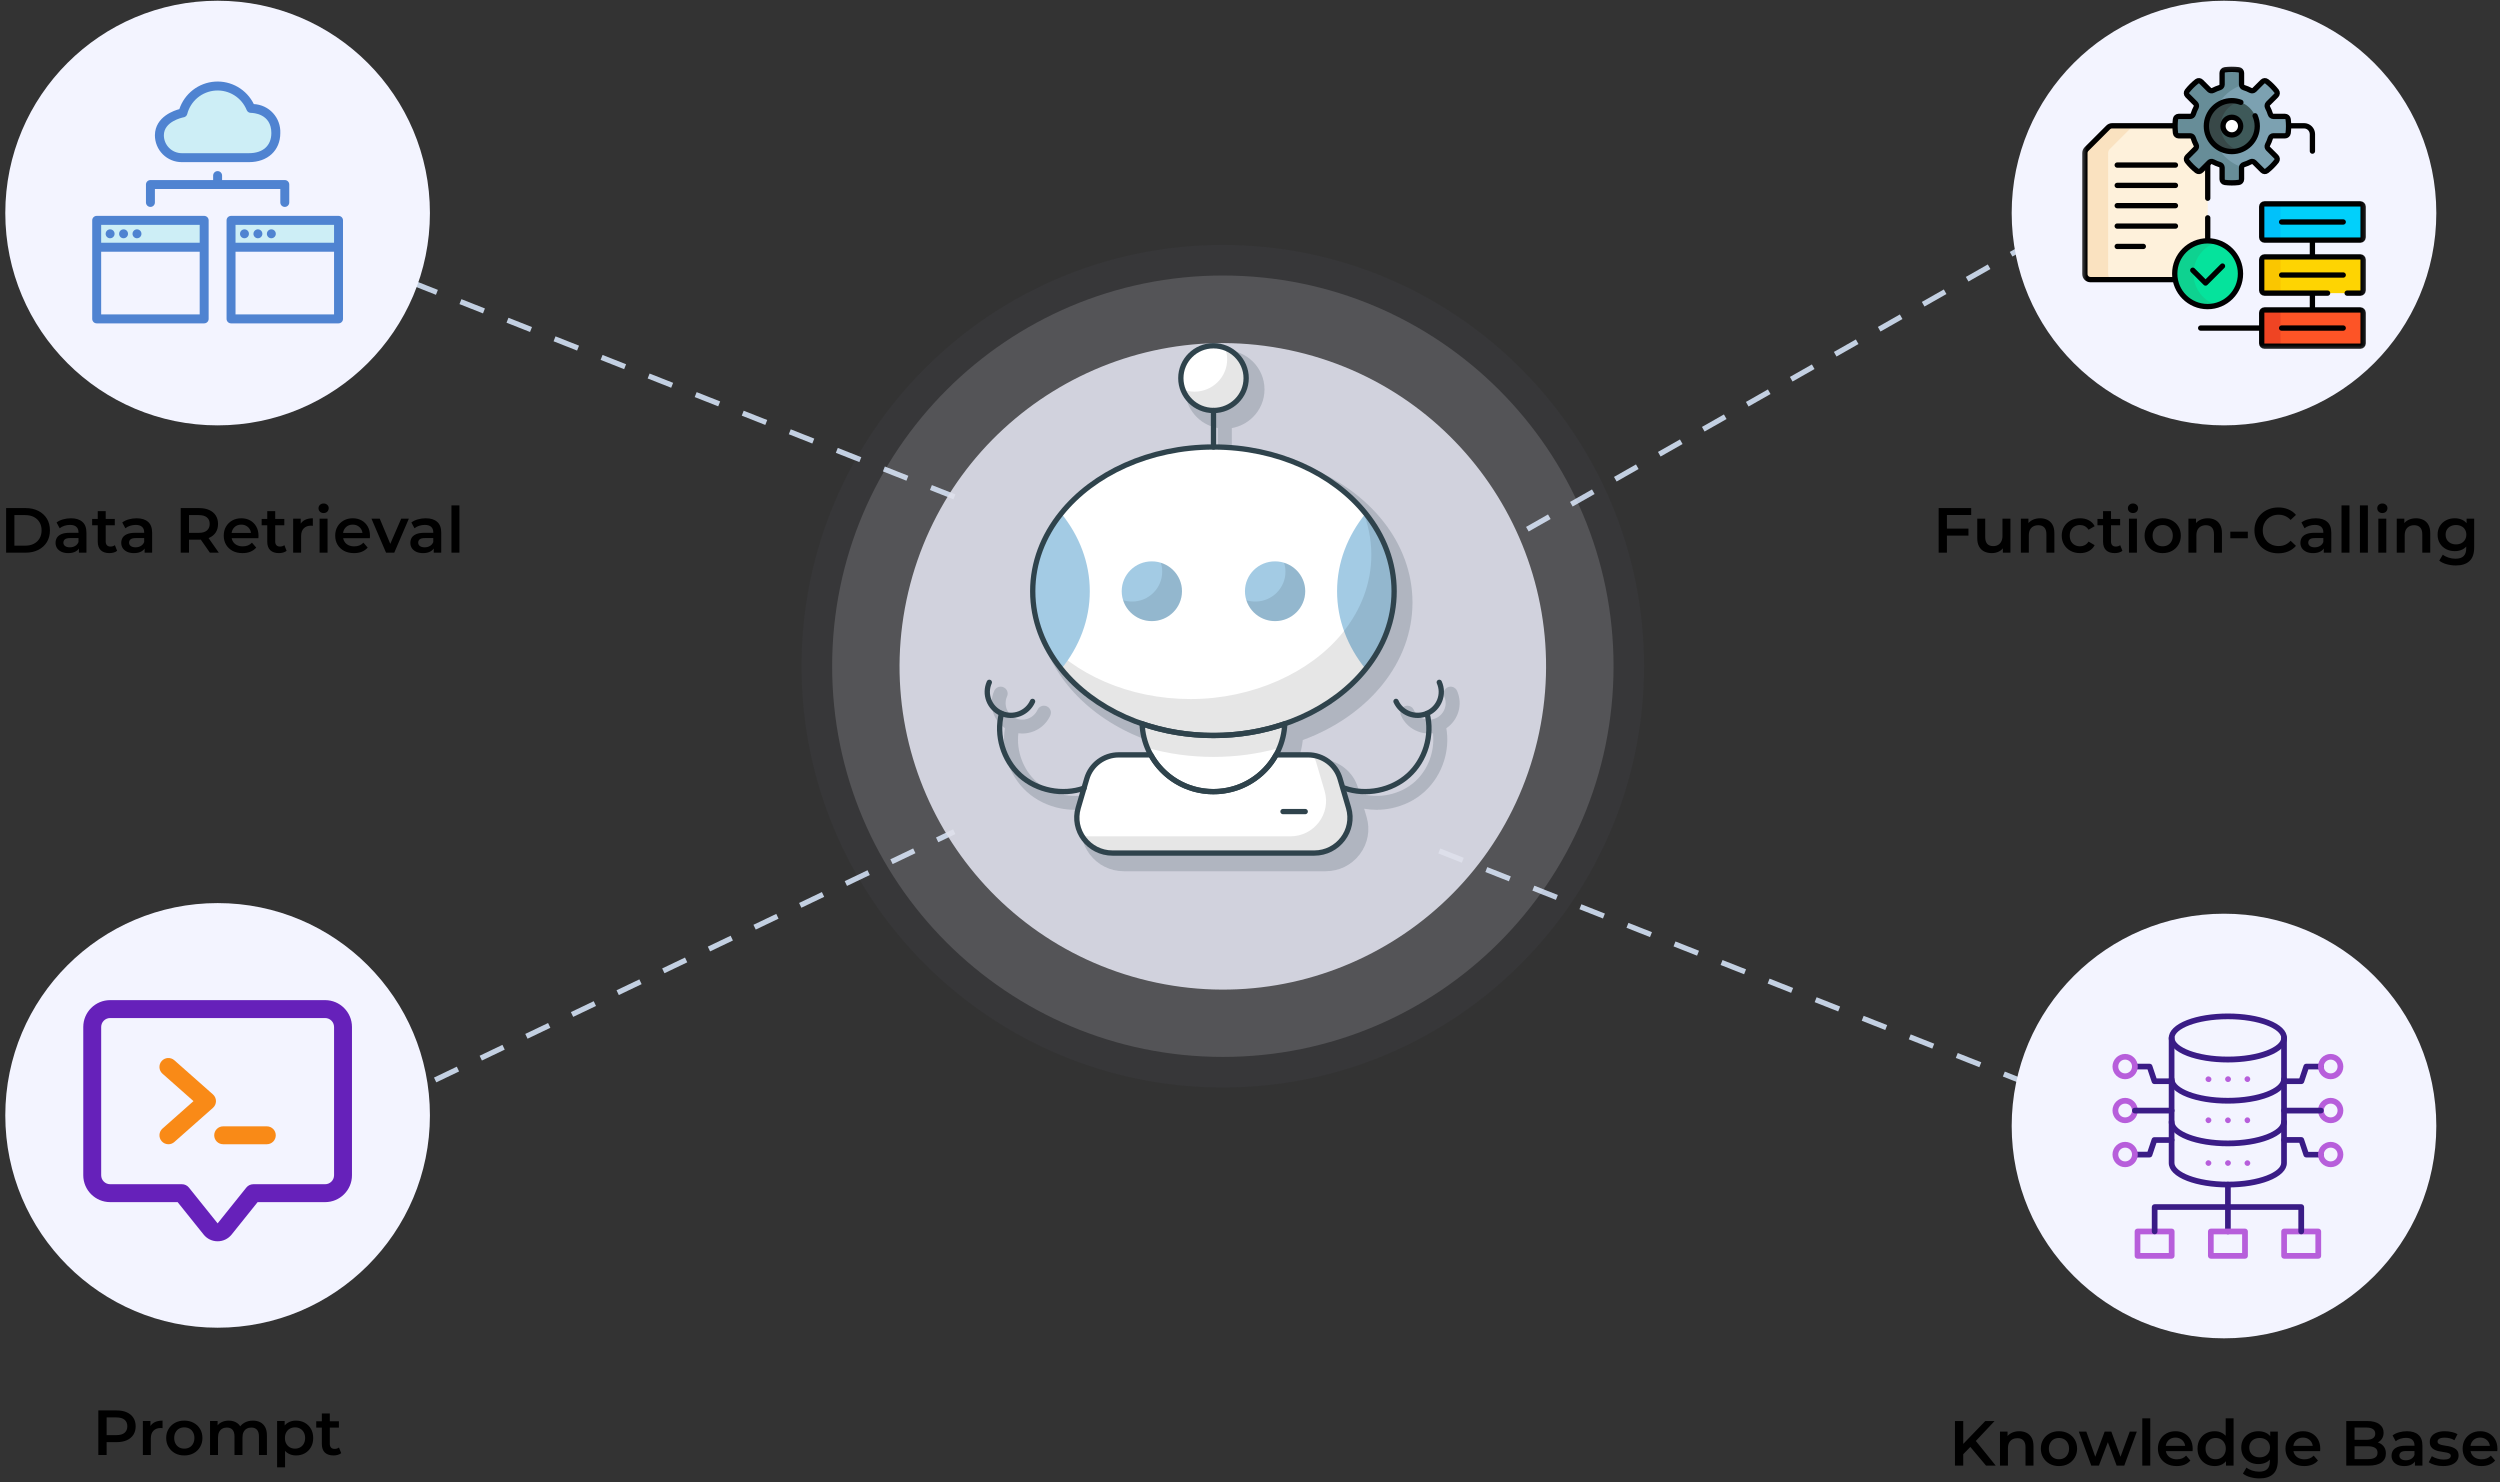 <svg width="511" height="303" viewBox="0 0 511 303" fill="none" xmlns="http://www.w3.org/2000/svg">
<rect x="0" y="0" width="511" height="303" fill="#333333" stroke="none"/>
<path d="M397.809 108.045H402.353V109.477H397.809V108.045ZM397.952 112.966H396.26V103.852H402.913V105.272H397.952V112.966ZM407.145 113.057C406.555 113.057 406.034 112.948 405.583 112.731C405.131 112.506 404.78 112.167 404.528 111.716C404.276 111.256 404.15 110.679 404.15 109.984V106.014H405.778V109.763C405.778 110.388 405.917 110.857 406.194 111.169C406.481 111.473 406.884 111.625 407.405 111.625C407.787 111.625 408.117 111.547 408.395 111.391C408.681 111.234 408.902 111 409.059 110.687C409.224 110.375 409.306 109.989 409.306 109.529V106.014H410.933V112.966H409.384V111.091L409.658 111.664C409.423 112.115 409.08 112.462 408.629 112.705C408.178 112.94 407.683 113.057 407.145 113.057ZM417.009 105.936C417.564 105.936 418.059 106.044 418.493 106.261C418.936 106.478 419.283 106.812 419.535 107.263C419.786 107.706 419.912 108.279 419.912 108.982V112.966H418.285V109.19C418.285 108.574 418.137 108.114 417.842 107.81C417.556 107.506 417.152 107.355 416.631 107.355C416.25 107.355 415.911 107.433 415.616 107.589C415.321 107.745 415.091 107.98 414.926 108.292C414.77 108.596 414.692 108.982 414.692 109.451V112.966H413.064V106.014H414.613V107.888L414.34 107.316C414.583 106.873 414.935 106.534 415.395 106.3C415.863 106.057 416.401 105.936 417.009 105.936ZM425.179 113.057C424.45 113.057 423.799 112.905 423.226 112.601C422.662 112.289 422.219 111.864 421.898 111.325C421.577 110.787 421.417 110.175 421.417 109.49C421.417 108.795 421.577 108.183 421.898 107.654C422.219 107.116 422.662 106.695 423.226 106.391C423.799 106.087 424.45 105.936 425.179 105.936C425.856 105.936 426.451 106.074 426.963 106.352C427.483 106.621 427.878 107.02 428.147 107.55L426.898 108.279C426.689 107.949 426.433 107.706 426.129 107.55C425.834 107.394 425.513 107.316 425.166 107.316C424.767 107.316 424.407 107.402 424.085 107.576C423.764 107.749 423.513 108.001 423.33 108.331C423.148 108.652 423.057 109.038 423.057 109.49C423.057 109.941 423.148 110.332 423.33 110.661C423.513 110.983 423.764 111.23 424.085 111.404C424.407 111.577 424.767 111.664 425.166 111.664C425.513 111.664 425.834 111.586 426.129 111.43C426.433 111.273 426.689 111.03 426.898 110.7L428.147 111.43C427.878 111.95 427.483 112.354 426.963 112.64C426.451 112.918 425.856 113.057 425.179 113.057ZM432.26 113.057C431.496 113.057 430.906 112.862 430.489 112.471C430.073 112.072 429.865 111.486 429.865 110.714V104.477H431.492V110.674C431.492 111.004 431.574 111.26 431.739 111.443C431.913 111.625 432.152 111.716 432.455 111.716C432.82 111.716 433.124 111.621 433.367 111.43L433.822 112.588C433.631 112.744 433.397 112.862 433.119 112.94C432.842 113.018 432.555 113.057 432.26 113.057ZM428.719 107.368V106.066H433.354V107.368H428.719ZM435.161 112.966V106.014H436.788V112.966H435.161ZM435.981 104.868C435.677 104.868 435.426 104.772 435.226 104.582C435.035 104.391 434.94 104.161 434.94 103.892C434.94 103.614 435.035 103.384 435.226 103.201C435.426 103.011 435.677 102.915 435.981 102.915C436.285 102.915 436.532 103.006 436.723 103.188C436.923 103.362 437.023 103.583 437.023 103.852C437.023 104.139 436.927 104.382 436.736 104.582C436.545 104.772 436.294 104.868 435.981 104.868ZM442.049 113.057C441.337 113.057 440.704 112.905 440.148 112.601C439.593 112.289 439.154 111.864 438.833 111.325C438.512 110.787 438.352 110.175 438.352 109.49C438.352 108.795 438.512 108.183 438.833 107.654C439.154 107.116 439.593 106.695 440.148 106.391C440.704 106.087 441.337 105.936 442.049 105.936C442.769 105.936 443.407 106.087 443.963 106.391C444.527 106.695 444.965 107.112 445.278 107.641C445.599 108.17 445.759 108.787 445.759 109.49C445.759 110.175 445.599 110.787 445.278 111.325C444.965 111.864 444.527 112.289 443.963 112.601C443.407 112.905 442.769 113.057 442.049 113.057ZM442.049 111.664C442.448 111.664 442.804 111.577 443.117 111.404C443.429 111.23 443.672 110.978 443.846 110.648C444.028 110.319 444.119 109.932 444.119 109.49C444.119 109.038 444.028 108.652 443.846 108.331C443.672 108.001 443.429 107.749 443.117 107.576C442.804 107.402 442.453 107.316 442.062 107.316C441.663 107.316 441.307 107.402 440.994 107.576C440.691 107.749 440.448 108.001 440.265 108.331C440.083 108.652 439.992 109.038 439.992 109.49C439.992 109.932 440.083 110.319 440.265 110.648C440.448 110.978 440.691 111.23 440.994 111.404C441.307 111.577 441.658 111.664 442.049 111.664ZM451.26 105.936C451.816 105.936 452.311 106.044 452.745 106.261C453.187 106.478 453.534 106.812 453.786 107.263C454.038 107.706 454.164 108.279 454.164 108.982V112.966H452.536V109.19C452.536 108.574 452.389 108.114 452.094 107.81C451.807 107.506 451.404 107.355 450.883 107.355C450.501 107.355 450.162 107.433 449.867 107.589C449.572 107.745 449.342 107.98 449.177 108.292C449.021 108.596 448.943 108.982 448.943 109.451V112.966H447.316V106.014H448.865V107.888L448.591 107.316C448.834 106.873 449.186 106.534 449.646 106.3C450.115 106.057 450.653 105.936 451.26 105.936ZM455.877 110.024V108.67H459.457V110.024H455.877ZM465.675 113.096C464.981 113.096 464.334 112.983 463.736 112.758C463.145 112.523 462.629 112.198 462.186 111.781C461.752 111.356 461.414 110.857 461.171 110.284C460.928 109.711 460.806 109.086 460.806 108.409C460.806 107.732 460.928 107.107 461.171 106.534C461.414 105.962 461.757 105.467 462.199 105.05C462.642 104.625 463.158 104.299 463.749 104.074C464.339 103.839 464.985 103.722 465.688 103.722C466.435 103.722 467.116 103.852 467.732 104.113C468.349 104.365 468.869 104.742 469.295 105.245L468.201 106.274C467.871 105.918 467.502 105.653 467.094 105.48C466.687 105.298 466.244 105.206 465.767 105.206C465.289 105.206 464.851 105.285 464.452 105.441C464.061 105.597 463.718 105.818 463.423 106.105C463.137 106.391 462.911 106.73 462.746 107.12C462.59 107.511 462.512 107.94 462.512 108.409C462.512 108.878 462.59 109.307 462.746 109.698C462.911 110.089 463.137 110.427 463.423 110.714C463.718 111 464.061 111.221 464.452 111.377C464.851 111.534 465.289 111.612 465.767 111.612C466.244 111.612 466.687 111.525 467.094 111.351C467.502 111.169 467.871 110.896 468.201 110.531L469.295 111.573C468.869 112.068 468.349 112.445 467.732 112.705C467.116 112.966 466.43 113.096 465.675 113.096ZM474.98 112.966V111.56L474.889 111.26V108.8C474.889 108.322 474.746 107.953 474.459 107.693C474.173 107.424 473.739 107.289 473.157 107.289C472.767 107.289 472.38 107.35 471.999 107.472C471.625 107.593 471.308 107.763 471.048 107.98L470.41 106.795C470.783 106.508 471.226 106.296 471.738 106.157C472.259 106.009 472.797 105.936 473.352 105.936C474.359 105.936 475.136 106.179 475.683 106.665C476.238 107.142 476.516 107.884 476.516 108.891V112.966H474.98ZM472.793 113.057C472.272 113.057 471.816 112.97 471.426 112.797C471.035 112.614 470.731 112.367 470.514 112.054C470.306 111.733 470.202 111.373 470.202 110.974C470.202 110.583 470.293 110.232 470.475 109.919C470.666 109.607 470.974 109.36 471.4 109.177C471.825 108.995 472.389 108.904 473.092 108.904H475.11V109.984H473.209C472.654 109.984 472.281 110.076 472.09 110.258C471.899 110.431 471.803 110.648 471.803 110.909C471.803 111.204 471.92 111.438 472.155 111.612C472.389 111.785 472.715 111.872 473.131 111.872C473.53 111.872 473.886 111.781 474.199 111.599C474.52 111.417 474.75 111.147 474.889 110.792L475.162 111.768C475.006 112.176 474.724 112.493 474.316 112.718C473.917 112.944 473.409 113.057 472.793 113.057ZM478.605 112.966V103.306H480.232V112.966H478.605ZM482.368 112.966V103.306H483.995V112.966H482.368ZM486.131 112.966V106.014H487.759V112.966H486.131ZM486.952 104.868C486.648 104.868 486.396 104.772 486.196 104.582C486.006 104.391 485.91 104.161 485.91 103.892C485.91 103.614 486.006 103.384 486.196 103.201C486.396 103.011 486.648 102.915 486.952 102.915C487.255 102.915 487.503 103.006 487.694 103.188C487.893 103.362 487.993 103.583 487.993 103.852C487.993 104.139 487.898 104.382 487.707 104.582C487.516 104.772 487.264 104.868 486.952 104.868ZM493.839 105.936C494.395 105.936 494.89 106.044 495.324 106.261C495.766 106.478 496.113 106.812 496.365 107.263C496.617 107.706 496.743 108.279 496.743 108.982V112.966H495.115V109.19C495.115 108.574 494.968 108.114 494.673 107.81C494.386 107.506 493.983 107.355 493.462 107.355C493.08 107.355 492.742 107.433 492.446 107.589C492.151 107.745 491.921 107.98 491.756 108.292C491.6 108.596 491.522 108.982 491.522 109.451V112.966H489.895V106.014H491.444V107.888L491.171 107.316C491.414 106.873 491.765 106.534 492.225 106.3C492.694 106.057 493.232 105.936 493.839 105.936ZM501.971 115.583C501.328 115.583 500.699 115.496 500.083 115.322C499.475 115.157 498.976 114.914 498.586 114.593L499.315 113.369C499.618 113.621 500 113.821 500.46 113.968C500.929 114.125 501.402 114.203 501.879 114.203C502.643 114.203 503.203 114.025 503.559 113.669C503.915 113.322 504.093 112.797 504.093 112.094V110.857L504.223 109.281L504.171 107.706V106.014H505.72V111.911C505.72 113.17 505.399 114.094 504.757 114.684C504.114 115.283 503.186 115.583 501.971 115.583ZM501.762 112.653C501.103 112.653 500.504 112.514 499.966 112.237C499.436 111.95 499.015 111.555 498.703 111.052C498.399 110.549 498.247 109.958 498.247 109.281C498.247 108.613 498.399 108.027 498.703 107.524C499.015 107.02 499.436 106.63 499.966 106.352C500.504 106.074 501.103 105.936 501.762 105.936C502.352 105.936 502.882 106.053 503.351 106.287C503.819 106.521 504.192 106.886 504.47 107.381C504.757 107.875 504.9 108.509 504.9 109.281C504.9 110.054 504.757 110.692 504.47 111.195C504.192 111.69 503.819 112.059 503.351 112.302C502.882 112.536 502.352 112.653 501.762 112.653ZM502.01 111.273C502.418 111.273 502.782 111.191 503.103 111.026C503.424 110.852 503.672 110.618 503.845 110.323C504.028 110.019 504.119 109.672 504.119 109.281C504.119 108.891 504.028 108.548 503.845 108.253C503.672 107.949 503.424 107.719 503.103 107.563C502.782 107.398 502.418 107.316 502.01 107.316C501.602 107.316 501.233 107.398 500.903 107.563C500.582 107.719 500.33 107.949 500.148 108.253C499.974 108.548 499.887 108.891 499.887 109.281C499.887 109.672 499.974 110.019 500.148 110.323C500.33 110.618 500.582 110.852 500.903 111.026C501.233 111.191 501.602 111.273 502.01 111.273Z" fill="black"/>
<path d="M1.25 112.966V103.852H5.234C6.223 103.852 7.091 104.043 7.837 104.425C8.584 104.807 9.165 105.337 9.582 106.014C9.999 106.691 10.207 107.489 10.207 108.409C10.207 109.32 9.999 110.119 9.582 110.805C9.165 111.482 8.584 112.011 7.837 112.393C7.091 112.775 6.223 112.966 5.234 112.966H1.25ZM2.942 111.534H5.156C5.841 111.534 6.431 111.404 6.926 111.143C7.43 110.883 7.816 110.518 8.085 110.05C8.363 109.581 8.501 109.034 8.501 108.409C8.501 107.776 8.363 107.229 8.085 106.769C7.816 106.3 7.43 105.936 6.926 105.675C6.431 105.415 5.841 105.285 5.156 105.285H2.942V111.534ZM16.133 112.966V111.56L16.042 111.26V108.8C16.042 108.322 15.899 107.953 15.612 107.693C15.326 107.424 14.892 107.289 14.31 107.289C13.92 107.289 13.533 107.35 13.152 107.472C12.778 107.593 12.461 107.763 12.201 107.98L11.563 106.795C11.936 106.508 12.379 106.296 12.891 106.157C13.412 106.009 13.95 105.936 14.505 105.936C15.512 105.936 16.289 106.179 16.836 106.665C17.391 107.142 17.669 107.884 17.669 108.891V112.966H16.133ZM13.946 113.057C13.425 113.057 12.969 112.97 12.579 112.797C12.188 112.614 11.884 112.367 11.667 112.054C11.459 111.733 11.355 111.373 11.355 110.974C11.355 110.583 11.446 110.232 11.628 109.919C11.819 109.607 12.127 109.36 12.553 109.177C12.978 108.995 13.542 108.904 14.245 108.904H16.263V109.984H14.362C13.807 109.984 13.434 110.076 13.243 110.258C13.052 110.431 12.956 110.648 12.956 110.909C12.956 111.204 13.073 111.438 13.308 111.612C13.542 111.785 13.868 111.872 14.284 111.872C14.683 111.872 15.039 111.781 15.352 111.599C15.673 111.417 15.903 111.147 16.042 110.792L16.315 111.768C16.159 112.176 15.877 112.493 15.469 112.718C15.07 112.944 14.562 113.057 13.946 113.057ZM22.375 113.057C21.611 113.057 21.021 112.862 20.604 112.471C20.187 112.072 19.979 111.486 19.979 110.714V104.477H21.606V110.674C21.606 111.004 21.689 111.26 21.854 111.443C22.027 111.625 22.266 111.716 22.57 111.716C22.934 111.716 23.238 111.621 23.481 111.43L23.937 112.588C23.746 112.744 23.512 112.862 23.234 112.94C22.956 113.018 22.67 113.057 22.375 113.057ZM18.833 107.368V106.066H23.468V107.368H18.833ZM29.559 112.966V111.56L29.468 111.26V108.8C29.468 108.322 29.325 107.953 29.038 107.693C28.752 107.424 28.318 107.289 27.736 107.289C27.346 107.289 26.959 107.35 26.578 107.472C26.204 107.593 25.887 107.763 25.627 107.98L24.989 106.795C25.362 106.508 25.805 106.296 26.317 106.157C26.838 106.009 27.376 105.936 27.931 105.936C28.938 105.936 29.715 106.179 30.262 106.665C30.817 107.142 31.095 107.884 31.095 108.891V112.966H29.559ZM27.372 113.057C26.851 113.057 26.395 112.97 26.005 112.797C25.614 112.614 25.31 112.367 25.093 112.054C24.885 111.733 24.781 111.373 24.781 110.974C24.781 110.583 24.872 110.232 25.054 109.919C25.245 109.607 25.553 109.36 25.979 109.177C26.404 108.995 26.968 108.904 27.671 108.904H29.689V109.984H27.788C27.233 109.984 26.86 110.076 26.669 110.258C26.478 110.431 26.382 110.648 26.382 110.909C26.382 111.204 26.499 111.438 26.734 111.612C26.968 111.785 27.294 111.872 27.71 111.872C28.109 111.872 28.465 111.781 28.778 111.599C29.099 111.417 29.329 111.147 29.468 110.792L29.741 111.768C29.585 112.176 29.303 112.493 28.895 112.718C28.496 112.944 27.988 113.057 27.372 113.057ZM36.938 112.966V103.852H40.687C41.495 103.852 42.185 103.983 42.758 104.243C43.339 104.503 43.786 104.877 44.099 105.363C44.411 105.849 44.567 106.426 44.567 107.094C44.567 107.763 44.411 108.34 44.099 108.826C43.786 109.303 43.339 109.672 42.758 109.932C42.185 110.184 41.495 110.31 40.687 110.31H37.875L38.63 109.542V112.966H36.938ZM42.901 112.966L40.596 109.659H42.406L44.723 112.966H42.901ZM38.63 109.724L37.875 108.917H40.609C41.356 108.917 41.916 108.756 42.289 108.435C42.671 108.114 42.862 107.667 42.862 107.094C42.862 106.513 42.671 106.066 42.289 105.753C41.916 105.441 41.356 105.285 40.609 105.285H37.875L38.63 104.451V109.724ZM49.572 113.057C48.8 113.057 48.123 112.905 47.541 112.601C46.968 112.289 46.522 111.864 46.2 111.325C45.888 110.787 45.732 110.175 45.732 109.49C45.732 108.795 45.883 108.183 46.187 107.654C46.5 107.116 46.925 106.695 47.463 106.391C48.01 106.087 48.631 105.936 49.325 105.936C50.002 105.936 50.605 106.083 51.135 106.378C51.664 106.673 52.081 107.09 52.384 107.628C52.688 108.166 52.84 108.8 52.84 109.529C52.84 109.598 52.836 109.676 52.827 109.763C52.827 109.85 52.823 109.932 52.814 110.01H47.02V108.93H51.955L51.317 109.268C51.325 108.869 51.243 108.518 51.069 108.214C50.896 107.91 50.657 107.671 50.353 107.498C50.058 107.324 49.715 107.237 49.325 107.237C48.926 107.237 48.574 107.324 48.27 107.498C47.975 107.671 47.741 107.914 47.567 108.227C47.402 108.531 47.32 108.891 47.32 109.307V109.568C47.32 109.984 47.415 110.353 47.606 110.674C47.797 110.996 48.066 111.243 48.414 111.417C48.761 111.59 49.16 111.677 49.611 111.677C50.002 111.677 50.353 111.616 50.666 111.495C50.978 111.373 51.256 111.182 51.499 110.922L52.371 111.924C52.059 112.289 51.664 112.571 51.187 112.771C50.718 112.961 50.18 113.057 49.572 113.057ZM57.02 113.057C56.256 113.057 55.666 112.862 55.249 112.471C54.833 112.072 54.625 111.486 54.625 110.714V104.477H56.252V110.674C56.252 111.004 56.334 111.26 56.499 111.443C56.673 111.625 56.912 111.716 57.215 111.716C57.58 111.716 57.884 111.621 58.127 111.43L58.582 112.588C58.392 112.744 58.157 112.862 57.879 112.94C57.602 113.018 57.315 113.057 57.02 113.057ZM53.479 107.368V106.066H58.114V107.368H53.479ZM59.921 112.966V106.014H61.47V107.927L61.288 107.368C61.496 106.899 61.822 106.543 62.265 106.3C62.716 106.057 63.276 105.936 63.944 105.936V107.485C63.875 107.467 63.809 107.459 63.749 107.459C63.688 107.45 63.627 107.446 63.566 107.446C62.95 107.446 62.46 107.628 62.095 107.993C61.731 108.348 61.548 108.882 61.548 109.594V112.966H59.921ZM65.325 112.966V106.014H66.952V112.966H65.325ZM66.145 104.868C65.841 104.868 65.589 104.772 65.39 104.582C65.199 104.391 65.103 104.161 65.103 103.892C65.103 103.614 65.199 103.384 65.39 103.201C65.589 103.011 65.841 102.915 66.145 102.915C66.449 102.915 66.696 103.006 66.887 103.188C67.087 103.362 67.186 103.583 67.186 103.852C67.186 104.139 67.091 104.382 66.9 104.582C66.709 104.772 66.457 104.868 66.145 104.868ZM72.356 113.057C71.583 113.057 70.906 112.905 70.325 112.601C69.752 112.289 69.305 111.864 68.984 111.325C68.671 110.787 68.515 110.175 68.515 109.49C68.515 108.795 68.667 108.183 68.971 107.654C69.283 107.116 69.709 106.695 70.247 106.391C70.793 106.087 71.414 105.936 72.108 105.936C72.785 105.936 73.389 106.083 73.918 106.378C74.448 106.673 74.864 107.09 75.168 107.628C75.472 108.166 75.624 108.8 75.624 109.529C75.624 109.598 75.619 109.676 75.611 109.763C75.611 109.85 75.606 109.932 75.597 110.01H69.804V108.93H74.738L74.1 109.268C74.109 108.869 74.026 108.518 73.853 108.214C73.679 107.91 73.441 107.671 73.137 107.498C72.842 107.324 72.499 107.237 72.108 107.237C71.709 107.237 71.358 107.324 71.054 107.498C70.759 107.671 70.524 107.914 70.351 108.227C70.186 108.531 70.103 108.891 70.103 109.307V109.568C70.103 109.984 70.199 110.353 70.39 110.674C70.581 110.996 70.85 111.243 71.197 111.417C71.544 111.59 71.943 111.677 72.395 111.677C72.785 111.677 73.137 111.616 73.449 111.495C73.762 111.373 74.04 111.182 74.282 110.922L75.155 111.924C74.842 112.289 74.448 112.571 73.97 112.771C73.501 112.961 72.963 113.057 72.356 113.057ZM78.908 112.966L75.927 106.014H77.619L80.184 112.146H79.351L82.007 106.014H83.569L80.588 112.966H78.908ZM88.653 112.966V111.56L88.562 111.26V108.8C88.562 108.322 88.419 107.953 88.133 107.693C87.846 107.424 87.412 107.289 86.831 107.289C86.44 107.289 86.054 107.35 85.672 107.472C85.299 107.593 84.982 107.763 84.722 107.98L84.084 106.795C84.457 106.508 84.9 106.296 85.412 106.157C85.932 106.009 86.471 105.936 87.026 105.936C88.033 105.936 88.81 106.179 89.356 106.665C89.912 107.142 90.19 107.884 90.19 108.891V112.966H88.653ZM86.466 113.057C85.945 113.057 85.49 112.97 85.099 112.797C84.709 112.614 84.405 112.367 84.188 112.054C83.98 111.733 83.875 111.373 83.875 110.974C83.875 110.583 83.966 110.232 84.149 109.919C84.34 109.607 84.648 109.36 85.073 109.177C85.498 108.995 86.063 108.904 86.766 108.904H88.784V109.984H86.883C86.327 109.984 85.954 110.076 85.763 110.258C85.572 110.431 85.477 110.648 85.477 110.909C85.477 111.204 85.594 111.438 85.828 111.612C86.063 111.785 86.388 111.872 86.805 111.872C87.204 111.872 87.56 111.781 87.872 111.599C88.193 111.417 88.423 111.147 88.562 110.792L88.836 111.768C88.679 112.176 88.397 112.493 87.989 112.718C87.59 112.944 87.082 113.057 86.466 113.057ZM92.278 112.966V103.306H93.906V112.966H92.278Z" fill="black"/>
<path d="M20.101 297.403V288.29H23.851C24.658 288.29 25.348 288.42 25.921 288.681C26.502 288.941 26.949 289.314 27.262 289.8C27.574 290.286 27.73 290.863 27.73 291.532C27.73 292.2 27.574 292.777 27.262 293.263C26.949 293.749 26.502 294.123 25.921 294.383C25.348 294.643 24.658 294.773 23.851 294.773H21.039L21.794 293.979V297.403H20.101ZM21.794 294.162L21.039 293.341H23.773C24.519 293.341 25.079 293.185 25.452 292.873C25.834 292.552 26.025 292.105 26.025 291.532C26.025 290.95 25.834 290.503 25.452 290.191C25.079 289.878 24.519 289.722 23.773 289.722H21.039L21.794 288.889V294.162ZM29.201 297.403V290.451H30.75V292.365L30.568 291.805C30.776 291.336 31.102 290.981 31.544 290.738C31.996 290.495 32.555 290.373 33.224 290.373V291.922C33.154 291.905 33.089 291.896 33.029 291.896C32.968 291.888 32.907 291.883 32.846 291.883C32.23 291.883 31.74 292.065 31.375 292.43C31.011 292.786 30.828 293.32 30.828 294.031V297.403H29.201ZM37.665 297.494C36.954 297.494 36.32 297.343 35.764 297.039C35.209 296.726 34.771 296.301 34.45 295.763C34.128 295.225 33.968 294.613 33.968 293.927C33.968 293.233 34.128 292.621 34.45 292.092C34.771 291.553 35.209 291.132 35.764 290.829C36.32 290.525 36.954 290.373 37.665 290.373C38.386 290.373 39.024 290.525 39.579 290.829C40.143 291.132 40.582 291.549 40.894 292.079C41.215 292.608 41.376 293.224 41.376 293.927C41.376 294.613 41.215 295.225 40.894 295.763C40.582 296.301 40.143 296.726 39.579 297.039C39.024 297.343 38.386 297.494 37.665 297.494ZM37.665 296.101C38.065 296.101 38.42 296.015 38.733 295.841C39.045 295.667 39.288 295.416 39.462 295.086C39.644 294.756 39.735 294.37 39.735 293.927C39.735 293.476 39.644 293.09 39.462 292.769C39.288 292.439 39.045 292.187 38.733 292.013C38.42 291.84 38.069 291.753 37.678 291.753C37.279 291.753 36.923 291.84 36.611 292.013C36.307 292.187 36.064 292.439 35.882 292.769C35.699 293.09 35.608 293.476 35.608 293.927C35.608 294.37 35.699 294.756 35.882 295.086C36.064 295.416 36.307 295.667 36.611 295.841C36.923 296.015 37.275 296.101 37.665 296.101ZM51.707 290.373C52.262 290.373 52.753 290.481 53.178 290.698C53.612 290.915 53.95 291.25 54.194 291.701C54.437 292.144 54.558 292.716 54.558 293.419V297.403H52.931V293.628C52.931 293.012 52.796 292.552 52.527 292.248C52.258 291.944 51.872 291.792 51.368 291.792C51.013 291.792 50.696 291.87 50.418 292.026C50.149 292.183 49.936 292.413 49.78 292.716C49.632 293.02 49.559 293.406 49.559 293.875V297.403H47.931V293.628C47.931 293.012 47.797 292.552 47.528 292.248C47.259 291.944 46.872 291.792 46.369 291.792C46.013 291.792 45.696 291.87 45.419 292.026C45.15 292.183 44.937 292.413 44.781 292.716C44.633 293.02 44.559 293.406 44.559 293.875V297.403H42.932V290.451H44.481V292.3L44.208 291.753C44.442 291.302 44.781 290.959 45.223 290.725C45.675 290.49 46.187 290.373 46.76 290.373C47.41 290.373 47.975 290.534 48.452 290.855C48.938 291.176 49.259 291.662 49.416 292.313L48.778 292.092C49.003 291.571 49.376 291.154 49.897 290.842C50.418 290.529 51.021 290.373 51.707 290.373ZM60.491 297.494C59.927 297.494 59.411 297.364 58.942 297.104C58.482 296.843 58.113 296.453 57.835 295.932C57.566 295.403 57.432 294.734 57.432 293.927C57.432 293.111 57.562 292.443 57.822 291.922C58.091 291.402 58.456 291.015 58.916 290.764C59.376 290.503 59.901 290.373 60.491 290.373C61.177 290.373 61.78 290.521 62.301 290.816C62.83 291.111 63.247 291.523 63.551 292.052C63.863 292.582 64.019 293.207 64.019 293.927C64.019 294.648 63.863 295.277 63.551 295.815C63.247 296.344 62.83 296.757 62.301 297.052C61.78 297.347 61.177 297.494 60.491 297.494ZM56.638 299.929V290.451H58.187V292.092L58.135 293.94L58.265 295.789V299.929H56.638ZM60.309 296.101C60.7 296.101 61.047 296.015 61.35 295.841C61.663 295.667 61.91 295.416 62.093 295.086C62.275 294.756 62.366 294.37 62.366 293.927C62.366 293.476 62.275 293.09 62.093 292.769C61.91 292.439 61.663 292.187 61.35 292.013C61.047 291.84 60.7 291.753 60.309 291.753C59.918 291.753 59.567 291.84 59.254 292.013C58.942 292.187 58.695 292.439 58.512 292.769C58.33 293.09 58.239 293.476 58.239 293.927C58.239 294.37 58.33 294.756 58.512 295.086C58.695 295.416 58.942 295.667 59.254 295.841C59.567 296.015 59.918 296.101 60.309 296.101ZM68.18 297.494C67.416 297.494 66.826 297.299 66.409 296.909C65.992 296.509 65.784 295.923 65.784 295.151V288.915H67.412V295.112C67.412 295.442 67.494 295.698 67.659 295.88C67.832 296.062 68.071 296.153 68.375 296.153C68.74 296.153 69.043 296.058 69.286 295.867L69.742 297.026C69.551 297.182 69.317 297.299 69.039 297.377C68.761 297.455 68.475 297.494 68.18 297.494ZM64.638 291.805V290.503H69.273V291.805H64.638Z" fill="black"/>
<line x1="312.189" y1="108.174" x2="415.257" y2="49.588" stroke="#C3D0E2" stroke-width="1.085" stroke-dasharray="5.17 5.17"/>
<line x1="70.285" y1="229.668" x2="195.052" y2="169.997" stroke="#C3D0E2" stroke-width="1.085" stroke-dasharray="5.17 5.17"/>
<path d="M401.105 297.425L401.013 295.42L405.791 290.46H407.692L403.721 294.678L402.784 295.707L401.105 297.425ZM399.594 299.573V290.46H401.287V299.573H399.594ZM405.948 299.573L402.458 295.42L403.578 294.183L407.927 299.573H405.948ZM412.74 292.543C413.296 292.543 413.791 292.651 414.225 292.868C414.667 293.085 415.014 293.42 415.266 293.871C415.518 294.314 415.644 294.886 415.644 295.589V299.573H414.016V295.798C414.016 295.181 413.869 294.721 413.574 294.418C413.287 294.114 412.884 293.962 412.363 293.962C411.981 293.962 411.642 294.04 411.347 294.196C411.052 294.353 410.822 294.587 410.657 294.899C410.501 295.203 410.423 295.589 410.423 296.058V299.573H408.796V292.621H410.345V294.496L410.071 293.923C410.314 293.48 410.666 293.142 411.126 292.907C411.595 292.664 412.133 292.543 412.74 292.543ZM420.845 299.664C420.134 299.664 419.5 299.512 418.945 299.209C418.389 298.896 417.951 298.471 417.63 297.933C417.308 297.395 417.148 296.783 417.148 296.097C417.148 295.403 417.308 294.791 417.63 294.261C417.951 293.723 418.389 293.302 418.945 292.999C419.5 292.695 420.134 292.543 420.845 292.543C421.566 292.543 422.204 292.695 422.759 292.999C423.323 293.302 423.762 293.719 424.074 294.248C424.395 294.778 424.556 295.394 424.556 296.097C424.556 296.783 424.395 297.395 424.074 297.933C423.762 298.471 423.323 298.896 422.759 299.209C422.204 299.512 421.566 299.664 420.845 299.664ZM420.845 298.271C421.245 298.271 421.6 298.185 421.913 298.011C422.225 297.837 422.468 297.586 422.642 297.256C422.824 296.926 422.915 296.54 422.915 296.097C422.915 295.646 422.824 295.26 422.642 294.938C422.468 294.609 422.225 294.357 421.913 294.183C421.6 294.01 421.249 293.923 420.858 293.923C420.459 293.923 420.103 294.01 419.791 294.183C419.487 294.357 419.244 294.609 419.062 294.938C418.879 295.26 418.788 295.646 418.788 296.097C418.788 296.54 418.879 296.926 419.062 297.256C419.244 297.586 419.487 297.837 419.791 298.011C420.103 298.185 420.455 298.271 420.845 298.271ZM427.458 299.573L424.906 292.621H426.442L428.629 298.753H427.9L430.192 292.621H431.559L433.785 298.753H433.069L435.321 292.621H436.766L434.201 299.573H432.639L430.608 294.144H431.09L429.02 299.573H427.458ZM437.885 299.573V289.913H439.513V299.573H437.885ZM444.916 299.664C444.144 299.664 443.467 299.512 442.885 299.209C442.312 298.896 441.865 298.471 441.544 297.933C441.232 297.395 441.076 296.783 441.076 296.097C441.076 295.403 441.228 294.791 441.531 294.261C441.844 293.723 442.269 293.302 442.807 292.999C443.354 292.695 443.975 292.543 444.669 292.543C445.346 292.543 445.949 292.69 446.479 292.986C447.008 293.281 447.425 293.697 447.728 294.235C448.032 294.774 448.184 295.407 448.184 296.136C448.184 296.206 448.18 296.284 448.171 296.371C448.171 296.457 448.167 296.54 448.158 296.618H442.365V295.537H447.299L446.661 295.876C446.669 295.477 446.587 295.125 446.413 294.821C446.24 294.517 446.001 294.279 445.697 294.105C445.402 293.932 445.059 293.845 444.669 293.845C444.27 293.845 443.918 293.932 443.614 294.105C443.319 294.279 443.085 294.522 442.911 294.834C442.746 295.138 442.664 295.498 442.664 295.915V296.175C442.664 296.592 442.759 296.961 442.95 297.282C443.141 297.603 443.41 297.85 443.758 298.024C444.105 298.198 444.504 298.284 444.955 298.284C445.346 298.284 445.697 298.224 446.01 298.102C446.322 297.981 446.6 297.79 446.843 297.529L447.715 298.532C447.403 298.896 447.008 299.178 446.531 299.378C446.062 299.569 445.524 299.664 444.916 299.664ZM452.69 299.664C452.021 299.664 451.418 299.517 450.88 299.222C450.35 298.918 449.934 298.501 449.63 297.972C449.326 297.442 449.174 296.818 449.174 296.097C449.174 295.377 449.326 294.752 449.63 294.222C449.934 293.693 450.35 293.281 450.88 292.986C451.418 292.69 452.021 292.543 452.69 292.543C453.271 292.543 453.792 292.673 454.252 292.933C454.712 293.185 455.076 293.571 455.345 294.092C455.615 294.613 455.749 295.281 455.749 296.097C455.749 296.904 455.619 297.573 455.358 298.102C455.098 298.623 454.738 299.013 454.278 299.274C453.818 299.534 453.288 299.664 452.69 299.664ZM452.885 298.271C453.275 298.271 453.623 298.185 453.926 298.011C454.239 297.837 454.486 297.586 454.668 297.256C454.859 296.926 454.955 296.54 454.955 296.097C454.955 295.646 454.859 295.26 454.668 294.938C454.486 294.609 454.239 294.357 453.926 294.183C453.623 294.01 453.275 293.923 452.885 293.923C452.494 293.923 452.143 294.01 451.83 294.183C451.527 294.357 451.279 294.609 451.088 294.938C450.906 295.26 450.815 295.646 450.815 296.097C450.815 296.54 450.906 296.926 451.088 297.256C451.279 297.586 451.527 297.837 451.83 298.011C452.143 298.185 452.494 298.271 452.885 298.271ZM454.994 299.573V297.933L455.059 296.084L454.929 294.235V289.913H456.543V299.573H454.994ZM461.836 302.19C461.194 302.19 460.564 302.103 459.948 301.93C459.34 301.765 458.841 301.522 458.451 301.201L459.18 299.977C459.484 300.229 459.866 300.428 460.326 300.576C460.794 300.732 461.267 300.81 461.745 300.81C462.508 300.81 463.068 300.632 463.424 300.276C463.78 299.929 463.958 299.404 463.958 298.701V297.464L464.088 295.889L464.036 294.314V292.621H465.585V298.519C465.585 299.777 465.264 300.702 464.622 301.292C463.98 301.891 463.051 302.19 461.836 302.19ZM461.627 299.261C460.968 299.261 460.369 299.122 459.831 298.844C459.301 298.558 458.88 298.163 458.568 297.659C458.264 297.156 458.112 296.566 458.112 295.889C458.112 295.221 458.264 294.635 458.568 294.131C458.88 293.628 459.301 293.237 459.831 292.96C460.369 292.682 460.968 292.543 461.627 292.543C462.218 292.543 462.747 292.66 463.216 292.894C463.685 293.129 464.058 293.493 464.335 293.988C464.622 294.483 464.765 295.116 464.765 295.889C464.765 296.661 464.622 297.299 464.335 297.803C464.058 298.297 463.685 298.666 463.216 298.909C462.747 299.144 462.218 299.261 461.627 299.261ZM461.875 297.881C462.283 297.881 462.647 297.798 462.968 297.633C463.29 297.46 463.537 297.225 463.711 296.93C463.893 296.627 463.984 296.279 463.984 295.889C463.984 295.498 463.893 295.155 463.711 294.86C463.537 294.557 463.29 294.327 462.968 294.17C462.647 294.005 462.283 293.923 461.875 293.923C461.467 293.923 461.098 294.005 460.768 294.17C460.447 294.327 460.195 294.557 460.013 294.86C459.84 295.155 459.753 295.498 459.753 295.889C459.753 296.279 459.84 296.627 460.013 296.93C460.195 297.225 460.447 297.46 460.768 297.633C461.098 297.798 461.467 297.881 461.875 297.881ZM470.993 299.664C470.22 299.664 469.543 299.512 468.962 299.209C468.389 298.896 467.942 298.471 467.621 297.933C467.308 297.395 467.152 296.783 467.152 296.097C467.152 295.403 467.304 294.791 467.608 294.261C467.92 293.723 468.345 293.302 468.884 292.999C469.43 292.695 470.051 292.543 470.745 292.543C471.422 292.543 472.025 292.69 472.555 292.986C473.084 293.281 473.501 293.697 473.805 294.235C474.109 294.774 474.26 295.407 474.26 296.136C474.26 296.206 474.256 296.284 474.247 296.371C474.247 296.457 474.243 296.54 474.234 296.618H468.441V295.537H473.375L472.737 295.876C472.746 295.477 472.663 295.125 472.49 294.821C472.316 294.517 472.078 294.279 471.774 294.105C471.479 293.932 471.136 293.845 470.745 293.845C470.346 293.845 469.994 293.932 469.691 294.105C469.396 294.279 469.161 294.522 468.988 294.834C468.823 295.138 468.74 295.498 468.74 295.915V296.175C468.74 296.592 468.836 296.961 469.027 297.282C469.218 297.603 469.487 297.85 469.834 298.024C470.181 298.198 470.58 298.284 471.032 298.284C471.422 298.284 471.774 298.224 472.086 298.102C472.399 297.981 472.676 297.79 472.919 297.529L473.792 298.532C473.479 298.896 473.084 299.178 472.607 299.378C472.138 299.569 471.6 299.664 470.993 299.664ZM479.578 299.573V290.46H483.848C484.942 290.46 485.775 290.677 486.348 291.111C486.921 291.536 487.207 292.109 487.207 292.829C487.207 293.315 487.094 293.732 486.869 294.079C486.643 294.418 486.339 294.682 485.957 294.873C485.584 295.056 485.176 295.147 484.733 295.147L484.968 294.678C485.48 294.678 485.94 294.774 486.348 294.964C486.756 295.147 487.077 295.416 487.311 295.772C487.554 296.128 487.676 296.57 487.676 297.1C487.676 297.881 487.376 298.488 486.777 298.922C486.179 299.356 485.289 299.573 484.109 299.573H479.578ZM481.27 298.245H484.004C484.638 298.245 485.124 298.141 485.463 297.933C485.801 297.725 485.97 297.39 485.97 296.93C485.97 296.479 485.801 296.149 485.463 295.941C485.124 295.724 484.638 295.615 484.004 295.615H481.14V294.301H483.666C484.256 294.301 484.707 294.196 485.02 293.988C485.341 293.78 485.502 293.467 485.502 293.051C485.502 292.625 485.341 292.309 485.02 292.1C484.707 291.892 484.256 291.788 483.666 291.788H481.27V298.245ZM493.609 299.573V298.167L493.518 297.868V295.407C493.518 294.93 493.375 294.561 493.088 294.301C492.802 294.031 492.368 293.897 491.786 293.897C491.396 293.897 491.01 293.958 490.628 294.079C490.255 294.201 489.938 294.37 489.677 294.587L489.039 293.402C489.413 293.116 489.855 292.903 490.367 292.764C490.888 292.617 491.426 292.543 491.982 292.543C492.989 292.543 493.765 292.786 494.312 293.272C494.868 293.749 495.145 294.491 495.145 295.498V299.573H493.609ZM491.422 299.664C490.901 299.664 490.445 299.578 490.055 299.404C489.664 299.222 489.361 298.974 489.144 298.662C488.935 298.341 488.831 297.981 488.831 297.581C488.831 297.191 488.922 296.839 489.105 296.527C489.295 296.214 489.604 295.967 490.029 295.785C490.454 295.602 491.018 295.511 491.721 295.511H493.739V296.592H491.839C491.283 296.592 490.91 296.683 490.719 296.865C490.528 297.039 490.432 297.256 490.432 297.516C490.432 297.811 490.55 298.046 490.784 298.219C491.018 298.393 491.344 298.48 491.76 298.48C492.16 298.48 492.516 298.389 492.828 298.206C493.149 298.024 493.379 297.755 493.518 297.399L493.791 298.375C493.635 298.783 493.353 299.1 492.945 299.326C492.546 299.552 492.038 299.664 491.422 299.664ZM499.382 299.664C498.801 299.664 498.241 299.591 497.703 299.443C497.173 299.287 496.752 299.1 496.44 298.883L497.065 297.646C497.377 297.846 497.75 298.011 498.184 298.141C498.618 298.271 499.052 298.336 499.486 298.336C499.998 298.336 500.367 298.267 500.593 298.128C500.827 297.989 500.944 297.803 500.944 297.568C500.944 297.377 500.866 297.234 500.71 297.139C500.554 297.035 500.35 296.956 500.098 296.904C499.846 296.852 499.564 296.805 499.252 296.761C498.948 296.718 498.64 296.661 498.328 296.592C498.024 296.514 497.746 296.405 497.494 296.266C497.243 296.119 497.039 295.924 496.882 295.681C496.726 295.438 496.648 295.116 496.648 294.717C496.648 294.274 496.774 293.893 497.026 293.571C497.277 293.242 497.629 292.99 498.08 292.816C498.54 292.634 499.083 292.543 499.708 292.543C500.176 292.543 500.649 292.595 501.127 292.699C501.604 292.803 501.999 292.951 502.311 293.142L501.686 294.379C501.357 294.179 501.023 294.044 500.684 293.975C500.354 293.897 500.024 293.858 499.695 293.858C499.2 293.858 498.831 293.932 498.588 294.079C498.354 294.227 498.236 294.413 498.236 294.639C498.236 294.847 498.315 295.004 498.471 295.108C498.627 295.212 498.831 295.294 499.083 295.355C499.334 295.416 499.612 295.468 499.916 295.511C500.228 295.546 500.536 295.602 500.84 295.681C501.144 295.759 501.422 295.867 501.673 296.006C501.934 296.136 502.142 296.323 502.298 296.566C502.455 296.809 502.533 297.126 502.533 297.516C502.533 297.95 502.403 298.328 502.142 298.649C501.89 298.97 501.53 299.222 501.062 299.404C500.593 299.578 500.033 299.664 499.382 299.664ZM507.202 299.664C506.43 299.664 505.753 299.512 505.171 299.209C504.598 298.896 504.151 298.471 503.83 297.933C503.518 297.395 503.361 296.783 503.361 296.097C503.361 295.403 503.513 294.791 503.817 294.261C504.129 293.723 504.555 293.302 505.093 292.999C505.64 292.695 506.26 292.543 506.955 292.543C507.632 292.543 508.235 292.69 508.764 292.986C509.294 293.281 509.71 293.697 510.014 294.235C510.318 294.774 510.47 295.407 510.47 296.136C510.47 296.206 510.465 296.284 510.457 296.371C510.457 296.457 510.452 296.54 510.444 296.618H504.65V295.537H509.584L508.947 295.876C508.955 295.477 508.873 295.125 508.699 294.821C508.526 294.517 508.287 294.279 507.983 294.105C507.688 293.932 507.345 293.845 506.955 293.845C506.555 293.845 506.204 293.932 505.9 294.105C505.605 294.279 505.371 294.522 505.197 294.834C505.032 295.138 504.95 295.498 504.95 295.915V296.175C504.95 296.592 505.045 296.961 505.236 297.282C505.427 297.603 505.696 297.85 506.043 298.024C506.39 298.198 506.79 298.284 507.241 298.284C507.632 298.284 507.983 298.224 508.296 298.102C508.608 297.981 508.886 297.79 509.129 297.529L510.001 298.532C509.689 298.896 509.294 299.178 508.816 299.378C508.348 299.569 507.81 299.664 507.202 299.664Z" fill="black"/>
<circle cx="454.585" cy="43.549" r="43.397" fill="#F3F4FF"/>
<g clip-path="url(#clip0_1867_15621)">
<mask id="mask0_1867_15621" style="mask-type:luminance" maskUnits="userSpaceOnUse" x="425" y="13" width="59" height="59">
<path d="M425.301 13.173H483.887V71.759H425.301V13.173Z" fill="white"/>
</mask>
<g mask="url(#mask0_1867_15621)">
<path d="M459.738 25.71H470.943C471.891 25.71 472.659 26.479 472.659 27.427V42.993" stroke="black" stroke-width="1.085" stroke-miterlimit="10" stroke-linecap="round" stroke-linejoin="round" stroke-dasharray="17.36 36.16"/>
<path d="M472.656 64.279V44.184" stroke="black" stroke-width="1.085" stroke-miterlimit="10" stroke-linecap="round" stroke-linejoin="round"/>
<path d="M467.178 67.056H442.466C441.518 67.056 440.75 66.287 440.75 65.339V54.629" stroke="black" stroke-width="1.085" stroke-miterlimit="10" stroke-linecap="round" stroke-linejoin="round" stroke-dasharray="17.36 36.16"/>
<path d="M430.913 26.047L426.487 30.472C426.273 30.687 426.152 30.978 426.152 31.281V56.013C426.152 56.645 426.665 57.157 427.297 57.157H450.115C450.747 57.157 451.259 56.645 451.259 56.013V26.856C451.259 26.224 450.747 25.711 450.115 25.711H431.722C431.419 25.711 431.128 25.832 430.913 26.047Z" fill="#FEF1DB"/>
<path d="M430.901 56.013V31.281C430.901 30.978 431.022 30.687 431.236 30.472L435.662 26.047C435.876 25.832 436.167 25.711 436.471 25.711H431.722C431.419 25.711 431.128 25.832 430.913 26.047L426.487 30.472C426.273 30.687 426.152 30.978 426.152 31.281V56.013C426.152 56.645 426.665 57.157 427.297 57.157H432.045C431.413 57.157 430.901 56.645 430.901 56.013Z" fill="#FAE2C0"/>
<path d="M451.259 40.52V26.856C451.259 26.224 450.747 25.711 450.115 25.711H431.722C431.419 25.711 431.128 25.832 430.913 26.047L426.487 30.472C426.273 30.687 426.152 30.978 426.152 31.281V56.013C426.152 56.645 426.665 57.157 427.297 57.157H450.115C450.747 57.157 451.259 56.645 451.259 56.013V44.525" stroke="black" stroke-width="1.085" stroke-miterlimit="10" stroke-linecap="round" stroke-linejoin="round"/>
<path d="M432.758 33.74H444.66" stroke="black" stroke-width="1.085" stroke-miterlimit="10" stroke-linecap="round" stroke-linejoin="round"/>
<path d="M432.758 37.898H444.66" stroke="black" stroke-width="1.085" stroke-miterlimit="10" stroke-linecap="round" stroke-linejoin="round"/>
<path d="M432.758 42.037H444.66" stroke="black" stroke-width="1.085" stroke-miterlimit="10" stroke-linecap="round" stroke-linejoin="round"/>
<path d="M432.758 46.213H444.66" stroke="black" stroke-width="1.085" stroke-miterlimit="10" stroke-linecap="round" stroke-linejoin="round"/>
<path d="M432.758 50.371H438.093" stroke="black" stroke-width="1.085" stroke-miterlimit="10" stroke-linecap="round" stroke-linejoin="round"/>
<path d="M457.956 55.948C457.956 59.659 454.947 62.668 451.236 62.668C447.524 62.668 444.516 59.659 444.516 55.948C444.516 52.236 447.524 49.227 451.236 49.227C454.947 49.227 457.956 52.236 457.956 55.948Z" fill="#05E39C"/>
<path d="M448.354 55.948C448.354 52.903 450.379 50.333 453.155 49.507C452.547 49.326 451.903 49.227 451.236 49.227C447.524 49.227 444.516 52.236 444.516 55.948C444.516 59.659 447.524 62.668 451.236 62.668C451.903 62.668 452.547 62.569 453.155 62.388C450.379 61.562 448.354 58.992 448.354 55.948Z" fill="#0ED290"/>
<path d="M457.956 55.948C457.956 59.659 454.947 62.668 451.236 62.668C447.524 62.668 444.516 59.659 444.516 55.948C444.516 52.236 447.524 49.227 451.236 49.227C454.947 49.227 457.956 52.236 457.956 55.948Z" stroke="black" stroke-width="1.085" stroke-miterlimit="10" stroke-linecap="round" stroke-linejoin="round"/>
<path d="M448.203 55.239L450.814 57.85L454.278 54.385" stroke="black" stroke-width="1.085" stroke-miterlimit="10" stroke-linecap="round" stroke-linejoin="round"/>
<path d="M463.601 21.168L465.269 19.5C465.504 19.266 465.53 18.892 465.326 18.631C464.744 17.888 464.073 17.217 463.33 16.635C463.069 16.431 462.695 16.457 462.461 16.692L460.793 18.36C460.588 18.565 460.273 18.608 460.016 18.473C459.579 18.244 459.118 18.052 458.639 17.903C458.362 17.817 458.17 17.564 458.17 17.273V14.914C458.17 14.582 457.925 14.3 457.596 14.26C457.134 14.203 456.662 14.174 456.184 14.174C455.706 14.174 455.235 14.203 454.772 14.26C454.444 14.3 454.199 14.582 454.199 14.914V17.273C454.199 17.564 454.007 17.817 453.73 17.903C453.251 18.052 452.79 18.244 452.353 18.473C452.095 18.608 451.781 18.565 451.576 18.36L449.908 16.692C449.674 16.457 449.3 16.431 449.039 16.635C448.296 17.217 447.625 17.888 447.043 18.631C446.839 18.892 446.865 19.266 447.1 19.5L448.767 21.168C448.973 21.373 449.016 21.688 448.881 21.945C448.651 22.382 448.46 22.843 448.311 23.322C448.225 23.599 447.972 23.791 447.681 23.791H445.321C444.99 23.791 444.708 24.036 444.668 24.364C444.611 24.827 444.582 25.298 444.582 25.776C444.582 26.255 444.611 26.726 444.668 27.189C444.708 27.517 444.99 27.762 445.321 27.762H447.681C447.972 27.762 448.225 27.953 448.311 28.231C448.46 28.71 448.651 29.171 448.881 29.608C449.016 29.866 448.973 30.18 448.767 30.385L447.1 32.053C446.865 32.287 446.839 32.661 447.043 32.922C447.625 33.665 448.296 34.336 449.039 34.918C449.3 35.122 449.674 35.096 449.908 34.861L451.576 33.193C451.781 32.988 452.095 32.945 452.353 33.08C452.79 33.309 453.251 33.501 453.73 33.65C454.007 33.736 454.199 33.989 454.199 34.279V36.639C454.199 36.971 454.444 37.253 454.772 37.293C455.235 37.35 455.706 37.379 456.184 37.379C456.662 37.379 457.134 37.35 457.596 37.293C457.925 37.253 458.17 36.971 458.17 36.639V34.279C458.17 33.989 458.362 33.736 458.639 33.65C459.118 33.501 459.579 33.309 460.016 33.08C460.273 32.945 460.588 32.988 460.793 33.193L462.461 34.861C462.695 35.096 463.069 35.122 463.33 34.918C464.073 34.336 464.744 33.665 465.326 32.922C465.53 32.661 465.504 32.287 465.269 32.053L463.601 30.385C463.396 30.18 463.353 29.866 463.488 29.608C463.717 29.171 463.909 28.71 464.058 28.231C464.144 27.953 464.397 27.762 464.687 27.762H467.047C467.378 27.762 467.661 27.517 467.701 27.189C467.758 26.726 467.787 26.255 467.787 25.776C467.787 25.298 467.758 24.827 467.701 24.364C467.661 24.036 467.378 23.791 467.047 23.791H464.687C464.397 23.791 464.144 23.599 464.058 23.322C463.909 22.843 463.717 22.382 463.488 21.945C463.353 21.688 463.396 21.373 463.601 21.168Z" fill="#7CA1B1"/>
<path d="M452.187 25.776C452.187 21.89 454.699 18.593 458.187 17.414C458.177 17.368 458.17 17.322 458.17 17.273V14.914C458.17 14.582 457.925 14.3 457.596 14.26C457.134 14.203 456.663 14.174 456.184 14.174C455.707 14.174 455.235 14.203 454.773 14.26C454.444 14.3 454.199 14.582 454.199 14.914V17.273C454.199 17.564 454.007 17.817 453.73 17.903C453.251 18.052 452.79 18.244 452.353 18.473C452.096 18.608 451.781 18.565 451.576 18.36L449.908 16.692C449.674 16.457 449.3 16.431 449.039 16.635C448.296 17.217 447.625 17.888 447.043 18.631C446.839 18.892 446.865 19.266 447.1 19.5L448.767 21.168C448.973 21.373 449.016 21.688 448.881 21.945C448.651 22.382 448.46 22.843 448.311 23.322C448.225 23.599 447.972 23.791 447.681 23.791H445.321C444.991 23.791 444.708 24.036 444.668 24.364C444.611 24.827 444.582 25.299 444.582 25.776C444.582 26.255 444.611 26.726 444.668 27.189C444.708 27.517 444.991 27.762 445.321 27.762H447.681C447.972 27.762 448.225 27.953 448.311 28.231C448.46 28.71 448.651 29.171 448.881 29.608C449.016 29.866 448.973 30.18 448.767 30.385L447.1 32.053C446.865 32.287 446.839 32.661 447.043 32.922C447.625 33.665 448.296 34.336 449.039 34.918C449.3 35.122 449.674 35.096 449.908 34.861L451.576 33.193C451.781 32.988 452.096 32.945 452.353 33.08C452.79 33.309 453.251 33.501 453.73 33.65C454.007 33.736 454.199 33.989 454.199 34.28V36.639C454.199 36.971 454.444 37.253 454.773 37.293C455.235 37.35 455.707 37.379 456.184 37.379C456.663 37.379 457.134 37.35 457.596 37.293C457.925 37.253 458.17 36.971 458.17 36.639V34.28C458.17 34.231 458.177 34.185 458.187 34.139C454.699 32.96 452.187 29.663 452.187 25.776Z" fill="#678D98"/>
<path d="M463.601 21.168L465.269 19.5C465.504 19.266 465.53 18.892 465.326 18.631C464.744 17.888 464.073 17.217 463.33 16.635C463.069 16.431 462.695 16.457 462.461 16.692L460.793 18.36C460.588 18.565 460.273 18.608 460.016 18.473C459.579 18.244 459.118 18.052 458.639 17.903C458.362 17.817 458.17 17.564 458.17 17.273V14.914C458.17 14.582 457.925 14.3 457.596 14.26C457.134 14.203 456.662 14.174 456.184 14.174C455.706 14.174 455.235 14.203 454.772 14.26C454.444 14.3 454.199 14.582 454.199 14.914V17.273C454.199 17.564 454.007 17.817 453.73 17.903C453.251 18.052 452.79 18.244 452.353 18.473C452.095 18.608 451.781 18.565 451.576 18.36L449.908 16.692C449.674 16.457 449.3 16.431 449.039 16.635C448.296 17.217 447.625 17.888 447.043 18.631C446.839 18.892 446.865 19.266 447.1 19.5L448.767 21.168C448.973 21.373 449.016 21.688 448.881 21.945C448.651 22.382 448.46 22.843 448.311 23.322C448.225 23.599 447.972 23.791 447.681 23.791H445.321C444.99 23.791 444.708 24.036 444.668 24.364C444.611 24.827 444.582 25.298 444.582 25.776C444.582 26.255 444.611 26.726 444.668 27.189C444.708 27.517 444.99 27.762 445.321 27.762H447.681C447.972 27.762 448.225 27.953 448.311 28.231C448.46 28.71 448.651 29.171 448.881 29.608C449.016 29.866 448.973 30.18 448.767 30.385L447.1 32.053C446.865 32.287 446.839 32.661 447.043 32.922C447.625 33.665 448.296 34.336 449.039 34.918C449.3 35.122 449.674 35.096 449.908 34.861L451.576 33.193C451.781 32.988 452.095 32.945 452.353 33.08C452.79 33.309 453.251 33.501 453.73 33.65C454.007 33.736 454.199 33.989 454.199 34.279V36.639C454.199 36.971 454.444 37.253 454.772 37.293C455.235 37.35 455.706 37.379 456.184 37.379C456.662 37.379 457.134 37.35 457.596 37.293C457.925 37.253 458.17 36.971 458.17 36.639V34.279C458.17 33.989 458.362 33.736 458.639 33.65C459.118 33.501 459.579 33.309 460.016 33.08C460.273 32.945 460.588 32.988 460.793 33.193L462.461 34.861C462.695 35.096 463.069 35.122 463.33 34.918C464.073 34.336 464.744 33.665 465.326 32.922C465.53 32.661 465.504 32.287 465.269 32.053L463.601 30.385C463.396 30.18 463.353 29.866 463.488 29.608C463.717 29.171 463.909 28.71 464.058 28.231C464.144 27.953 464.397 27.762 464.687 27.762H467.047C467.378 27.762 467.661 27.517 467.701 27.189C467.758 26.726 467.787 26.255 467.787 25.776C467.787 25.298 467.758 24.827 467.701 24.364C467.661 24.036 467.378 23.791 467.047 23.791H464.687C464.397 23.791 464.144 23.599 464.058 23.322C463.909 22.843 463.717 22.382 463.488 21.945C463.353 21.688 463.396 21.373 463.601 21.168Z" stroke="black" stroke-width="1.085" stroke-miterlimit="10" stroke-linecap="round" stroke-linejoin="round"/>
<path d="M461.385 25.777C461.385 28.651 459.056 30.98 456.183 30.98C453.31 30.98 450.98 28.651 450.98 25.777C450.98 22.904 453.31 20.575 456.183 20.575C459.056 20.575 461.385 22.904 461.385 25.777Z" fill="#3E5959"/>
<path d="M453.901 25.777C453.901 23.412 455.481 21.416 457.643 20.785C457.179 20.649 456.69 20.575 456.183 20.575C453.31 20.575 450.98 22.904 450.98 25.777C450.98 28.651 453.31 30.98 456.183 30.98C456.69 30.98 457.179 30.906 457.643 30.77C455.481 30.139 453.901 28.143 453.901 25.777Z" fill="#384848"/>
<path d="M458.031 20.915C457.457 20.696 456.834 20.575 456.183 20.575C453.31 20.575 450.98 22.904 450.98 25.777C450.98 28.65 453.31 30.98 456.183 30.98C459.056 30.98 461.385 28.65 461.385 25.777C461.385 25.027 461.225 24.315 460.939 23.671" stroke="black" stroke-width="1.085" stroke-miterlimit="10" stroke-linecap="round" stroke-linejoin="round"/>
<path d="M457.991 25.777C457.991 26.774 457.183 27.583 456.185 27.583C455.188 27.583 454.379 26.774 454.379 25.777C454.379 24.779 455.188 23.971 456.185 23.971C457.183 23.971 457.991 24.779 457.991 25.777Z" fill="white"/>
<path d="M457.991 25.777C457.991 26.774 457.183 27.583 456.185 27.583C455.188 27.583 454.379 26.774 454.379 25.777C454.379 24.779 455.188 23.971 456.185 23.971C457.183 23.971 457.991 24.779 457.991 25.777Z" stroke="black" stroke-width="1.085" stroke-miterlimit="10" stroke-linecap="round" stroke-linejoin="round"/>
<path d="M482.45 49.075H462.865C462.549 49.075 462.293 48.819 462.293 48.503V42.244C462.293 41.928 462.549 41.672 462.865 41.672H482.45C482.766 41.672 483.022 41.928 483.022 42.244V48.503C483.022 48.819 482.766 49.075 482.45 49.075Z" fill="#01D0FB"/>
<path d="M466.145 48.503V42.244C466.145 41.928 466.401 41.672 466.717 41.672H462.865C462.549 41.672 462.293 41.928 462.293 42.244V48.503C462.293 48.819 462.549 49.075 462.865 49.075H466.717C466.401 49.075 466.145 48.819 466.145 48.503Z" fill="#01C1FA"/>
<path d="M482.45 49.075H462.865C462.549 49.075 462.293 48.819 462.293 48.503V42.244C462.293 41.928 462.549 41.672 462.865 41.672H482.45C482.766 41.672 483.022 41.928 483.022 42.244V48.503C483.022 48.819 482.766 49.075 482.45 49.075Z" stroke="black" stroke-width="1.085" stroke-miterlimit="10" stroke-linecap="round" stroke-linejoin="round"/>
<path d="M466.367 45.374H478.953" stroke="black" stroke-width="1.085" stroke-miterlimit="10" stroke-linecap="round" stroke-linejoin="round"/>
<path d="M482.45 59.916H462.865C462.549 59.916 462.293 59.66 462.293 59.344V53.085C462.293 52.769 462.549 52.513 462.865 52.513H482.45C482.766 52.513 483.022 52.769 483.022 53.085V59.344C483.022 59.66 482.766 59.916 482.45 59.916Z" fill="#FED402"/>
<path d="M466.145 59.344V53.085C466.145 52.769 466.401 52.513 466.717 52.513H462.865C462.549 52.513 462.293 52.769 462.293 53.085V59.344C462.293 59.66 462.549 59.916 462.865 59.916H466.717C466.401 59.916 466.145 59.66 466.145 59.344Z" fill="#FAC600"/>
<path d="M479.761 59.916H482.45C482.766 59.916 483.022 59.66 483.022 59.344V53.085C483.022 52.769 482.766 52.513 482.45 52.513H462.865C462.549 52.513 462.293 52.769 462.293 53.085V59.344C462.293 59.66 462.549 59.916 462.865 59.916H475.756" stroke="black" stroke-width="1.085" stroke-miterlimit="10" stroke-linecap="round" stroke-linejoin="round"/>
<path d="M466.367 56.215H478.953" stroke="black" stroke-width="1.085" stroke-miterlimit="10" stroke-linecap="round" stroke-linejoin="round"/>
<path d="M482.45 70.757H462.865C462.549 70.757 462.293 70.501 462.293 70.185V63.926C462.293 63.61 462.549 63.353 462.865 63.353H482.45C482.766 63.353 483.022 63.61 483.022 63.926V70.185C483.022 70.501 482.766 70.757 482.45 70.757Z" fill="#FD5426"/>
<path d="M466.145 70.185V63.926C466.145 63.61 466.401 63.353 466.717 63.353H462.865C462.549 63.353 462.293 63.61 462.293 63.926V70.185C462.293 70.501 462.549 70.757 462.865 70.757H466.717C466.401 70.757 466.145 70.501 466.145 70.185Z" fill="#EF4423"/>
<path d="M482.45 70.757H462.865C462.549 70.757 462.293 70.501 462.293 70.185V63.926C462.293 63.61 462.549 63.353 462.865 63.353H482.45C482.766 63.353 483.022 63.61 483.022 63.926V70.185C483.022 70.501 482.766 70.757 482.45 70.757Z" stroke="black" stroke-width="1.085" stroke-miterlimit="10" stroke-linecap="round" stroke-linejoin="round"/>
<path d="M466.367 67.056H478.953" stroke="black" stroke-width="1.085" stroke-miterlimit="10" stroke-linecap="round" stroke-linejoin="round"/>
</g>
</g>
<line x1="424.008" y1="225.237" x2="289.477" y2="172.076" stroke="#C3D0E2" stroke-width="1.085" stroke-dasharray="5.17 5.17"/>
<line x1="195.086" y1="101.555" x2="60.555" y2="48.394" stroke="#C3D0E2" stroke-width="1.085" stroke-dasharray="5.17 5.17"/>
<path opacity="0.05" d="M249.939 222.29C297.499 222.29 336.054 183.735 336.054 136.175C336.054 88.615 297.499 50.06 249.939 50.06C202.379 50.06 163.824 88.615 163.824 136.175C163.824 183.735 202.379 222.29 249.939 222.29Z" fill="#797DA7"/>
<path opacity="0.15" d="M249.95 216.035C294.056 216.035 329.81 180.28 329.81 136.175C329.81 92.069 294.056 56.315 249.95 56.315C205.844 56.315 170.09 92.069 170.09 136.175C170.09 180.28 205.844 216.035 249.95 216.035Z" fill="#F7F7FF"/>
<path opacity="0.9" d="M314.236 151.384C322.62 115.876 300.632 80.294 265.124 71.91C229.616 63.526 194.035 85.513 185.65 121.022C177.266 156.53 199.254 192.111 234.762 200.496C270.27 208.88 305.852 186.892 314.236 151.384Z" fill="#DFE0EB"/>
<path opacity="0.2" d="M297.812 141.192C297.491 140.477 296.646 140.155 295.924 140.473C295.202 140.791 294.877 141.629 295.198 142.344C295.963 144.05 295.193 146.052 293.48 146.807C292.647 147.174 291.718 147.198 290.866 146.873C290.015 146.548 289.341 145.915 288.971 145.089C288.65 144.373 287.804 144.051 287.083 144.37C286.361 144.688 286.036 145.526 286.357 146.241C287.038 147.759 288.275 148.924 289.841 149.52C290.572 149.798 291.334 149.937 292.095 149.937C292.361 149.937 292.627 149.92 292.891 149.886C293.315 153.479 291.939 157.294 289.242 159.736C286.265 162.431 281.75 163.387 277.914 162.158L277.592 161.061C277.089 159.35 276.063 157.88 274.625 156.81C273.187 155.74 271.476 155.175 269.678 155.175H265.377C265.844 153.926 266.15 152.616 266.288 151.269C267.184 150.939 268.064 150.582 268.927 150.197C274.433 147.74 279.151 144.189 282.568 139.932C286.588 134.947 288.713 129.143 288.713 123.148C288.713 117.152 286.588 111.348 282.57 106.365C279.151 102.106 274.433 98.556 268.927 96.099C266.143 94.857 263.172 93.898 260.098 93.251C257.393 92.681 254.604 92.352 251.789 92.268V87.496C253.41 87.211 254.902 86.446 256.089 85.271C257.62 83.755 258.464 81.74 258.464 79.595C258.464 75.161 254.825 71.554 250.351 71.554C245.877 71.554 242.253 75.161 242.253 79.595C242.253 83.54 245.139 86.829 248.928 87.497V92.268C246.108 92.351 243.314 92.68 240.605 93.25C237.529 93.898 234.556 94.856 231.771 96.098C226.264 98.555 221.546 102.105 218.128 106.363C214.108 111.347 211.983 117.152 211.983 123.147C211.983 129.143 214.108 134.947 218.126 139.93C221.546 144.19 226.264 147.74 231.771 150.196C232.633 150.581 233.513 150.938 234.408 151.267C234.545 152.614 234.852 153.925 235.318 155.174H231C229.202 155.174 227.491 155.739 226.053 156.809C224.615 157.879 223.589 159.349 223.087 161.06L222.729 162.277C218.984 163.318 214.676 162.337 211.801 159.735C209.103 157.293 207.728 153.477 208.152 149.883C208.416 149.917 208.679 149.933 208.941 149.933C211.347 149.933 213.647 148.555 214.686 146.24C215.007 145.524 214.682 144.687 213.96 144.369C213.238 144.051 212.393 144.372 212.072 145.088C211.507 146.348 210.255 147.098 208.946 147.098C208.483 147.098 208.012 147.004 207.562 146.806C205.85 146.051 205.079 144.049 205.844 142.343C206.165 141.628 205.84 140.79 205.118 140.472C204.397 140.154 203.551 140.476 203.23 141.191C201.98 143.976 202.964 147.193 205.412 148.85C205.044 150.982 205.186 153.214 205.835 155.37C206.594 157.891 207.99 160.125 209.871 161.829C211.753 163.532 214.123 164.708 216.726 165.229C217.71 165.426 218.7 165.524 219.681 165.524C220.402 165.524 221.117 165.471 221.822 165.365L221.34 167.008C220.565 169.647 221.075 172.422 222.74 174.621C224.405 176.82 226.95 178.081 229.723 178.081H270.954C273.727 178.081 276.273 176.82 277.937 174.621C279.602 172.422 280.112 169.647 279.337 167.008L278.836 165.302C279.664 165.45 280.509 165.524 281.362 165.524C282.342 165.524 283.332 165.426 284.316 165.229C286.919 164.708 289.289 163.532 291.171 161.829C293.053 160.125 294.448 157.892 295.207 155.37C295.856 153.214 295.998 150.982 295.63 148.85C298.078 147.193 299.062 143.976 297.813 141.191L297.812 141.192Z" fill="#2F434C"/>
<path d="M284.959 120.849C284.959 126.706 282.824 132.164 279.127 136.749C272.567 144.921 261.089 150.333 248.032 150.333C234.975 150.333 223.481 144.921 216.922 136.749C213.224 132.164 211.09 126.707 211.09 120.849C211.09 114.992 213.225 109.534 216.922 104.949C223.481 96.778 234.96 91.365 248.032 91.365C261.104 91.365 272.567 96.777 279.127 104.949C282.824 109.534 284.959 114.992 284.959 120.849Z" fill="white"/>
<path d="M284.961 120.849C284.961 126.706 282.826 132.164 279.129 136.749C275.431 132.164 273.297 126.706 273.297 120.849C273.297 114.992 275.432 109.534 279.129 104.949C282.826 109.534 284.961 114.992 284.961 120.849Z" fill="#A3CBE4"/>
<path opacity="0.1" d="M284.961 120.853C284.961 126.702 282.819 132.161 279.124 136.747C272.569 144.912 261.093 150.339 248.032 150.339C234.97 150.339 223.478 144.912 216.922 136.747C215.255 134.689 213.915 132.437 212.934 130.071C219.554 137.799 230.72 142.887 243.372 142.887C256.025 142.887 267.91 137.459 274.465 129.293C278.159 124.708 280.301 119.248 280.301 113.399C280.301 110.175 279.647 107.064 278.453 104.164C278.699 104.423 278.911 104.683 279.124 104.942C282.818 109.527 284.96 114.987 284.96 120.852L284.961 120.853Z" fill="black"/>
<path d="M222.754 120.849C222.754 126.706 220.619 132.164 216.922 136.749C213.224 132.164 211.09 126.706 211.09 120.849C211.09 114.992 213.225 109.534 216.922 104.949C220.619 109.534 222.754 114.992 222.754 120.849Z" fill="#A3CBE4"/>
<path d="M254.714 77.296C254.714 80.946 251.729 83.905 248.031 83.905C244.334 83.905 241.363 80.946 241.363 77.296C241.363 73.647 244.349 70.673 248.031 70.673C251.713 70.673 254.714 73.647 254.714 77.296Z" fill="white"/>
<path opacity="0.1" d="M254.723 77.302C254.723 80.947 251.732 83.896 248.037 83.896C245.176 83.896 242.757 82.13 241.809 79.635C242.528 79.91 243.329 80.056 244.146 80.056C247.841 80.056 250.833 77.091 250.833 73.445C250.833 72.619 250.686 71.841 250.391 71.112C252.925 72.036 254.724 74.466 254.724 77.302L254.723 77.302Z" fill="black"/>
<path d="M241.598 120.842C241.598 124.224 238.829 126.954 235.43 126.954C232.032 126.954 229.277 124.224 229.277 120.842C229.277 117.459 232.032 114.743 235.43 114.743C238.829 114.743 241.598 117.473 241.598 120.842Z" fill="#A3CBE4"/>
<path d="M266.789 120.842C266.789 124.224 264.021 126.954 260.622 126.954C257.223 126.954 254.469 124.224 254.469 120.842C254.469 117.459 257.223 114.743 260.622 114.743C264.021 114.743 266.789 117.473 266.789 120.842Z" fill="#A3CBE4"/>
<g opacity="0.1">
<path d="M241.594 120.837C241.594 124.224 238.831 126.962 235.431 126.962C232.669 126.962 230.331 125.163 229.562 122.684C230.135 122.862 230.756 122.96 231.394 122.96C234.794 122.96 237.556 120.222 237.556 116.852C237.556 116.22 237.459 115.604 237.279 115.037C239.78 115.799 241.594 118.1 241.594 120.837Z" fill="black"/>
<path d="M266.785 120.837C266.785 124.224 264.023 126.962 260.623 126.962C257.86 126.962 255.522 125.163 254.754 122.684C255.326 122.862 255.947 122.96 256.585 122.96C259.985 122.96 262.748 120.222 262.748 116.852C262.748 116.22 262.65 115.604 262.47 115.037C264.971 115.799 266.785 118.1 266.785 120.837Z" fill="black"/>
</g>
<path d="M262.6 147.942C262.535 149.676 262.159 151.345 261.505 152.868C259.347 158.117 254.116 161.811 248.018 161.811C241.92 161.811 236.722 158.117 234.548 152.868C233.894 151.345 233.519 149.676 233.453 147.942C237.916 149.482 242.836 150.34 248.035 150.34C253.234 150.34 258.138 149.482 262.601 147.942H262.6Z" fill="white"/>
<path opacity="0.1" d="M262.6 147.942C262.535 149.676 262.159 151.345 261.505 152.868C257.238 154.083 252.694 154.715 248.035 154.715C243.376 154.715 238.815 154.084 234.548 152.868C233.894 151.345 233.519 149.676 233.453 147.942C237.916 149.482 242.836 150.34 248.035 150.34C253.234 150.34 258.138 149.482 262.601 147.942H262.6Z" fill="black"/>
<path d="M275.644 165.106L273.898 159.158C273.051 156.276 270.386 154.294 267.357 154.294H260.828C258.352 158.776 253.555 161.809 248.019 161.809C242.482 161.809 237.702 158.776 235.226 154.294H228.68C225.651 154.294 222.986 156.276 222.14 159.158L220.393 165.106C219.033 169.736 222.538 174.365 227.404 174.365H268.634C273.5 174.365 277.004 169.737 275.645 165.106H275.644Z" fill="white"/>
<path opacity="0.1" d="M268.63 174.367H227.403C224.673 174.367 222.384 172.909 221.125 170.819C221.566 170.899 222.041 170.949 222.515 170.949H263.743C268.614 170.949 272.113 166.315 270.756 161.697L269.007 155.751C268.86 155.265 268.68 154.811 268.435 154.39C271.001 154.778 273.143 156.626 273.894 159.153L275.643 165.099C277 169.733 273.502 174.367 268.63 174.367V174.367Z" fill="black"/>
<path d="M284.959 120.849C284.959 126.706 282.824 132.164 279.127 136.749C272.567 144.921 261.089 150.333 248.032 150.333C234.975 150.333 223.481 144.921 216.922 136.749C213.224 132.164 211.09 126.707 211.09 120.849C211.09 114.992 213.225 109.534 216.922 104.949C223.481 96.778 234.96 91.365 248.032 91.365C261.104 91.365 272.567 96.777 279.127 104.949C282.824 109.534 284.959 114.992 284.959 120.849Z" stroke="#2F434C" stroke-width="1.085" stroke-linecap="round" stroke-linejoin="round"/>
<path d="M248.039 91.365V83.912" stroke="#2F434C" stroke-width="1.085" stroke-linecap="round" stroke-linejoin="round"/>
<path d="M254.714 77.296C254.714 80.946 251.729 83.905 248.031 83.905C244.334 83.905 241.363 80.946 241.363 77.296C241.363 73.647 244.349 70.673 248.031 70.673C251.713 70.673 254.714 73.647 254.714 77.296Z" stroke="#2F434C" stroke-width="1.085" stroke-linecap="round" stroke-linejoin="round"/>
<path d="M262.606 147.941C262.296 155.654 255.892 161.817 248.018 161.817C240.144 161.817 233.755 155.654 233.445 147.941C237.916 149.49 242.836 150.333 248.033 150.333C253.231 150.333 258.135 149.49 262.606 147.941Z" stroke="#2F434C" stroke-width="1.085" stroke-linecap="round" stroke-linejoin="round"/>
<path d="M275.644 165.106L273.898 159.158C273.051 156.276 270.386 154.294 267.357 154.294H260.828C258.352 158.776 253.555 161.809 248.019 161.809C242.482 161.809 237.702 158.776 235.226 154.294H228.68C225.651 154.294 222.986 156.276 222.14 159.158L220.393 165.106C219.033 169.736 222.538 174.365 227.404 174.365H268.634C273.5 174.365 277.004 169.737 275.645 165.106H275.644Z" stroke="#2F434C" stroke-width="1.085" stroke-linecap="round" stroke-linejoin="round"/>
<path d="M262.246 165.884H266.783" stroke="#2F434C" stroke-width="1.085" stroke-linecap="round" stroke-linejoin="round"/>
<path d="M274.824 161.098C279.221 162.646 284.44 161.601 287.884 158.483C291.329 155.364 292.85 150.307 291.692 145.828" stroke="#2F434C" stroke-width="1.085" stroke-linecap="round" stroke-linejoin="round"/>
<path d="M294.186 139.469C295.273 141.892 294.172 144.731 291.741 145.803C289.296 146.88 286.431 145.789 285.344 143.366" stroke="#2F434C" stroke-width="1.085" stroke-linecap="round" stroke-linejoin="round"/>
<path d="M221.575 161.098C217.179 162.646 211.96 161.601 208.515 158.483C205.071 155.364 203.549 150.307 204.708 145.828" stroke="#2F434C" stroke-width="1.085" stroke-linecap="round" stroke-linejoin="round"/>
<path d="M202.216 139.469C201.129 141.892 202.23 144.731 204.66 145.803C207.106 146.88 209.971 145.789 211.058 143.366" stroke="#2F434C" stroke-width="1.085" stroke-linecap="round" stroke-linejoin="round"/>
<circle cx="44.479" cy="43.549" r="43.397" fill="#F3F4FF"/>
<path d="M19.762 45.041H41.731V50.534H19.762V45.041ZM47.224 45.041V50.534H69.194V45.041H47.224ZM37.154 32.226H50.886C54.547 32.226 56.378 29.974 56.378 27.191C56.378 22.156 51.297 22.156 51.27 22.156C50.691 20.727 49.676 19.516 48.37 18.698C47.063 17.878 45.531 17.493 43.992 17.595C42.453 17.698 40.986 18.283 39.8 19.268C38.613 20.253 37.767 21.587 37.383 23.081C37.31 23.072 32.577 23.987 32.577 27.649C32.578 28.862 33.06 30.026 33.919 30.885C34.777 31.743 35.941 32.225 37.154 32.226Z" fill="#CDEEF6"/>
<path d="M69.195 44.126H47.225C46.983 44.126 46.75 44.223 46.578 44.394C46.406 44.566 46.31 44.799 46.31 45.042V65.181C46.31 65.423 46.406 65.656 46.578 65.828C46.75 65.999 46.983 66.096 47.225 66.096H69.195C69.438 66.096 69.671 65.999 69.842 65.828C70.014 65.656 70.11 65.423 70.11 65.181V45.042C70.11 44.799 70.014 44.566 69.842 44.394C69.671 44.223 69.438 44.126 69.195 44.126ZM68.28 45.957V49.619H48.141V45.957H68.28ZM48.141 64.265V51.45H68.28V64.265H48.141ZM49.056 47.788C49.056 47.607 49.11 47.43 49.21 47.279C49.311 47.129 49.454 47.011 49.621 46.942C49.788 46.873 49.972 46.855 50.15 46.89C50.328 46.925 50.491 47.013 50.619 47.141C50.747 47.269 50.834 47.432 50.869 47.609C50.905 47.787 50.886 47.971 50.817 48.138C50.748 48.305 50.631 48.448 50.48 48.549C50.33 48.65 50.153 48.703 49.971 48.703C49.729 48.703 49.496 48.607 49.324 48.435C49.153 48.264 49.056 48.031 49.056 47.788ZM51.802 47.788C51.802 47.607 51.856 47.43 51.956 47.279C52.057 47.129 52.2 47.011 52.367 46.942C52.535 46.873 52.719 46.855 52.896 46.89C53.074 46.925 53.237 47.013 53.365 47.141C53.493 47.269 53.58 47.432 53.615 47.609C53.651 47.787 53.633 47.971 53.563 48.138C53.494 48.305 53.377 48.448 53.226 48.549C53.076 48.65 52.899 48.703 52.718 48.703C52.475 48.703 52.242 48.607 52.07 48.435C51.899 48.264 51.802 48.031 51.802 47.788ZM54.548 47.788C54.548 47.607 54.602 47.43 54.703 47.279C54.803 47.129 54.946 47.011 55.114 46.942C55.281 46.873 55.465 46.855 55.642 46.89C55.82 46.925 55.983 47.013 56.111 47.141C56.239 47.269 56.326 47.432 56.362 47.609C56.397 47.787 56.379 47.971 56.31 48.138C56.24 48.305 56.123 48.448 55.972 48.549C55.822 48.65 55.645 48.703 55.464 48.703C55.221 48.703 54.988 48.607 54.817 48.435C54.645 48.264 54.548 48.031 54.548 47.788ZM41.733 44.126H19.763C19.52 44.126 19.287 44.223 19.116 44.394C18.944 44.566 18.848 44.799 18.848 45.042V65.181C18.848 65.423 18.944 65.656 19.116 65.828C19.287 65.999 19.52 66.096 19.763 66.096H41.733C41.976 66.096 42.208 65.999 42.38 65.828C42.552 65.656 42.648 65.423 42.648 65.181V45.042C42.648 44.799 42.552 44.566 42.38 44.394C42.208 44.223 41.976 44.126 41.733 44.126ZM40.817 45.957V49.619H20.678V45.957H40.817ZM20.678 64.265V51.45H40.817V64.265H20.678ZM21.594 47.788C21.594 47.607 21.648 47.43 21.748 47.279C21.849 47.129 21.992 47.011 22.159 46.942C22.326 46.873 22.51 46.855 22.688 46.89C22.865 46.925 23.029 47.013 23.157 47.141C23.285 47.269 23.372 47.432 23.407 47.609C23.442 47.787 23.424 47.971 23.355 48.138C23.286 48.305 23.168 48.448 23.018 48.549C22.867 48.65 22.69 48.703 22.509 48.703C22.267 48.703 22.034 48.607 21.862 48.435C21.69 48.264 21.594 48.031 21.594 47.788ZM24.34 47.788C24.34 47.607 24.394 47.43 24.494 47.279C24.595 47.129 24.738 47.011 24.905 46.942C25.073 46.873 25.256 46.855 25.434 46.89C25.612 46.925 25.775 47.013 25.903 47.141C26.031 47.269 26.118 47.432 26.153 47.609C26.189 47.787 26.171 47.971 26.101 48.138C26.032 48.305 25.915 48.448 25.764 48.549C25.613 48.65 25.436 48.703 25.256 48.703C25.013 48.703 24.78 48.607 24.608 48.435C24.436 48.264 24.34 48.031 24.34 47.788ZM27.086 47.788C27.086 47.607 27.14 47.43 27.241 47.279C27.341 47.129 27.484 47.011 27.651 46.942C27.819 46.873 28.003 46.855 28.18 46.89C28.358 46.925 28.521 47.013 28.649 47.141C28.777 47.269 28.864 47.432 28.899 47.609C28.935 47.787 28.917 47.971 28.847 48.138C28.778 48.305 28.661 48.448 28.51 48.549C28.36 48.65 28.183 48.703 28.002 48.703C27.759 48.703 27.526 48.607 27.354 48.435C27.183 48.264 27.086 48.031 27.086 47.788ZM57.295 38.634H31.663V41.38C31.663 41.623 31.567 41.856 31.395 42.027C31.224 42.199 30.991 42.295 30.748 42.295C30.505 42.295 30.272 42.199 30.101 42.027C29.929 41.856 29.832 41.623 29.832 41.38V37.718C29.832 37.476 29.929 37.243 30.101 37.071C30.272 36.899 30.505 36.803 30.748 36.803H43.564V35.888C43.564 35.645 43.66 35.412 43.832 35.24C44.003 35.069 44.236 34.972 44.479 34.972C44.722 34.972 44.955 35.069 45.126 35.24C45.298 35.412 45.394 35.645 45.394 35.888V36.803H58.21C58.453 36.803 58.686 36.899 58.857 37.071C59.029 37.243 59.126 37.476 59.126 37.718V41.38C59.126 41.623 59.029 41.856 58.857 42.027C58.686 42.199 58.453 42.295 58.21 42.295C57.967 42.295 57.734 42.199 57.563 42.027C57.391 41.856 57.295 41.623 57.295 41.38V38.634ZM37.156 33.141H50.887C54.719 33.141 57.295 30.75 57.295 27.191C57.356 25.689 56.821 24.224 55.806 23.116C54.792 22.007 53.38 21.345 51.878 21.273C51.157 19.805 50.015 18.584 48.598 17.767C47.181 16.95 45.553 16.572 43.921 16.683C42.289 16.794 40.727 17.388 39.433 18.389C38.14 19.391 37.173 20.754 36.657 22.307C35.782 22.535 31.696 23.783 31.663 27.649C31.662 28.371 31.803 29.085 32.079 29.752C32.354 30.419 32.759 31.025 33.269 31.536C33.779 32.046 34.385 32.45 35.052 32.726C35.719 33.002 36.434 33.143 37.156 33.141ZM37.483 23.991C37.669 23.971 37.844 23.894 37.985 23.772C38.126 23.65 38.226 23.487 38.272 23.307C38.608 22 39.349 20.833 40.387 19.971C41.426 19.11 42.71 18.598 44.056 18.509C45.402 18.42 46.742 18.757 47.886 19.474C49.029 20.191 49.917 21.25 50.423 22.501C50.492 22.669 50.609 22.813 50.76 22.915C50.911 23.016 51.089 23.071 51.27 23.072C51.7 23.074 55.464 23.208 55.464 27.191C55.464 29.771 53.753 31.311 50.887 31.311H37.156C36.185 31.309 35.254 30.923 34.568 30.237C33.881 29.55 33.495 28.62 33.494 27.649C33.494 24.835 37.231 24.041 37.483 23.991Z" fill="#4F83D1"/>
<circle cx="44.479" cy="227.987" r="43.397" fill="#F3F4FF"/>
<path d="M66.451 204.426H22.512C19.484 204.426 17.02 206.89 17.02 209.918V240.222C17.02 243.25 19.484 245.714 22.512 245.714H36.307L41.624 252.347C42.323 253.219 43.363 253.719 44.482 253.719C45.6 253.719 46.64 253.219 47.34 252.347L52.656 245.716H66.451C69.48 245.716 71.944 243.252 71.944 240.224V209.918C71.944 206.89 69.48 204.426 66.451 204.426ZM68.282 240.224C68.282 241.232 67.462 242.054 66.451 242.054H51.778C51.221 242.054 50.697 242.307 50.349 242.741L44.482 250.057L38.614 242.739C38.266 242.305 37.741 242.053 37.186 242.053H22.512C21.501 242.053 20.681 241.231 20.681 240.222V209.918C20.681 208.909 21.501 208.087 22.512 208.087H66.451C67.462 208.087 68.282 208.909 68.282 209.918V240.224Z" fill="#6621BA"/>
<path d="M43.527 223.698L35.635 216.716C34.878 216.049 33.719 216.115 33.049 216.873C32.379 217.631 32.451 218.786 33.207 219.458L39.551 225.07L33.209 230.683C32.453 231.353 32.381 232.51 33.051 233.268C33.414 233.678 33.917 233.885 34.422 233.885C34.855 233.885 35.288 233.733 35.636 233.425L43.529 226.441C43.921 226.093 44.146 225.593 44.146 225.07C44.144 224.546 43.919 224.046 43.527 223.698Z" fill="#F98A17"/>
<path d="M54.538 230.223H45.616C44.603 230.223 43.785 231.043 43.785 232.053C43.785 233.064 44.603 233.884 45.616 233.884H54.538C55.55 233.884 56.368 233.064 56.368 232.053C56.368 231.043 55.55 230.223 54.538 230.223Z" fill="#F98A17"/>
<circle cx="454.585" cy="230.157" r="43.397" fill="#F3F4FF"/>
<path d="M455.379 217.167C452.242 217.167 449.275 216.693 447.041 215.836C444.624 214.903 443.293 213.603 443.293 212.165C443.293 210.727 444.624 209.426 447.041 208.493C449.275 207.636 452.242 207.162 455.379 207.162C458.515 207.162 461.483 207.636 463.716 208.493C466.133 209.426 467.464 210.727 467.464 212.165C467.464 213.603 466.133 214.903 463.716 215.836C461.483 216.693 458.515 217.167 455.379 217.167ZM455.379 208.325C448.953 208.325 444.471 210.344 444.471 212.149C444.471 213.955 448.953 215.974 455.379 215.974C461.804 215.974 466.286 213.955 466.286 212.149C466.286 210.344 461.804 208.325 455.379 208.325Z" fill="#3A1C86"/>
<path d="M455.379 225.581C452.242 225.581 449.275 225.107 447.041 224.25C444.624 223.317 443.293 222.016 443.293 220.578C443.293 220.257 443.553 219.997 443.874 219.997C444.196 219.997 444.456 220.257 444.456 220.578C444.456 222.384 448.938 224.403 455.363 224.403C461.789 224.403 466.271 222.384 466.271 220.578C466.271 220.257 466.531 219.997 466.852 219.997C467.174 219.997 467.434 220.257 467.434 220.578C467.434 222.016 466.103 223.317 463.686 224.25C461.483 225.107 458.515 225.581 455.379 225.581Z" fill="#3A1C86"/>
<path d="M455.379 234.301C452.242 234.301 449.275 233.826 447.041 232.97C444.624 232.037 443.293 230.736 443.293 229.298C443.293 228.977 443.553 228.717 443.874 228.717C444.196 228.717 444.456 228.977 444.456 229.298C444.456 231.103 448.938 233.123 455.363 233.123C461.789 233.123 466.271 231.103 466.271 229.298C466.271 228.977 466.531 228.717 466.852 228.717C467.174 228.717 467.434 228.977 467.434 229.298C467.434 230.736 466.103 232.037 463.686 232.97C461.483 233.826 458.515 234.301 455.379 234.301Z" fill="#3A1C86"/>
<path d="M451.39 221.161C451.069 221.161 450.809 220.901 450.809 220.579C450.809 220.549 450.809 220.503 450.824 220.472C450.839 220.442 450.839 220.396 450.854 220.365C450.87 220.335 450.885 220.304 450.916 220.274C450.931 220.243 450.962 220.212 450.992 220.182C451.13 220.044 451.329 219.983 451.528 220.029C451.604 220.044 451.681 220.075 451.742 220.121C451.772 220.136 451.803 220.166 451.834 220.197C451.864 220.228 451.879 220.258 451.91 220.289C451.925 220.319 451.956 220.35 451.971 220.381C451.987 220.411 452.002 220.457 452.002 220.488C452.017 220.564 452.017 220.641 452.002 220.717C451.987 220.748 451.987 220.794 451.971 220.824C451.956 220.855 451.941 220.885 451.91 220.916C451.864 220.977 451.818 221.038 451.742 221.084C451.711 221.1 451.681 221.13 451.65 221.146C451.619 221.161 451.574 221.176 451.543 221.176C451.466 221.161 451.421 221.161 451.39 221.161Z" fill="#B75EDB"/>
<path d="M455.382 221.16C455.352 221.16 455.306 221.16 455.275 221.145C455.245 221.13 455.199 221.13 455.168 221.115C455.138 221.099 455.107 221.084 455.076 221.053C454.908 220.946 454.816 220.763 454.816 220.564C454.816 220.533 454.816 220.487 454.832 220.457C454.832 220.426 454.847 220.38 454.862 220.35C454.878 220.319 454.893 220.288 454.923 220.258C454.939 220.227 454.969 220.197 455 220.166C455.031 220.135 455.061 220.12 455.092 220.09C455.153 220.044 455.229 220.013 455.306 219.998C455.382 219.983 455.459 219.983 455.535 219.998C455.566 220.013 455.612 220.013 455.643 220.028C455.673 220.044 455.704 220.059 455.734 220.09C455.765 220.105 455.795 220.135 455.826 220.166C455.857 220.197 455.872 220.227 455.903 220.258C455.918 220.288 455.933 220.319 455.964 220.35C455.979 220.38 455.994 220.426 455.994 220.457C456.01 220.487 456.01 220.533 456.01 220.564C456.01 220.763 455.918 220.946 455.75 221.053C455.719 221.069 455.688 221.099 455.658 221.115C455.627 221.13 455.581 221.145 455.551 221.145C455.459 221.16 455.428 221.16 455.382 221.16Z" fill="#B75EDB"/>
<path d="M459.374 221.16C459.328 221.16 459.298 221.16 459.252 221.145C459.221 221.13 459.175 221.13 459.145 221.115C459.114 221.099 459.083 221.084 459.053 221.053C459.022 221.038 458.992 221.007 458.961 220.977C458.93 220.946 458.915 220.916 458.885 220.885C458.869 220.855 458.839 220.824 458.823 220.793C458.808 220.763 458.793 220.717 458.793 220.686C458.777 220.61 458.777 220.533 458.793 220.457C458.808 220.426 458.808 220.38 458.823 220.35C458.839 220.319 458.854 220.288 458.885 220.258C458.93 220.197 458.976 220.135 459.053 220.09C459.083 220.074 459.114 220.059 459.145 220.028C459.175 220.013 459.221 219.998 459.252 219.998C459.328 219.983 459.405 219.983 459.481 219.998C459.512 220.013 459.558 220.013 459.588 220.028C459.619 220.044 459.649 220.059 459.68 220.09C459.741 220.135 459.802 220.181 459.848 220.258C459.864 220.288 459.879 220.319 459.91 220.35C459.925 220.38 459.94 220.426 459.94 220.457C459.955 220.533 459.955 220.61 459.94 220.686C459.925 220.763 459.894 220.839 459.848 220.9C459.833 220.931 459.802 220.962 459.772 220.992C459.741 221.023 459.711 221.038 459.68 221.069C459.649 221.084 459.619 221.115 459.588 221.13C459.558 221.145 459.512 221.16 459.481 221.16C459.451 221.16 459.42 221.16 459.374 221.16Z" fill="#B75EDB"/>
<path d="M451.39 229.574C451.359 229.574 451.313 229.574 451.283 229.559C451.252 229.544 451.206 229.544 451.176 229.528C451.145 229.513 451.115 229.498 451.084 229.467C451.053 229.452 451.023 229.421 450.992 229.391C450.962 229.36 450.946 229.329 450.916 229.299C450.87 229.238 450.839 229.161 450.824 229.085C450.809 229.054 450.809 229.008 450.809 228.962C450.809 228.932 450.809 228.886 450.824 228.855C450.839 228.825 450.839 228.779 450.854 228.748C450.87 228.718 450.885 228.687 450.916 228.656C450.962 228.595 451.007 228.534 451.084 228.488C451.115 228.473 451.145 228.457 451.176 228.427C451.206 228.412 451.252 228.396 451.283 228.396C451.359 228.381 451.436 228.381 451.512 228.396C451.589 228.412 451.665 228.442 451.726 228.488C451.757 228.503 451.788 228.534 451.818 228.565C451.849 228.595 451.864 228.626 451.895 228.656C451.91 228.687 451.941 228.718 451.956 228.748C451.971 228.779 451.987 228.825 451.987 228.855C451.987 228.886 452.002 228.932 452.002 228.962C452.002 229.008 452.002 229.039 451.987 229.085C451.971 229.115 451.971 229.161 451.956 229.192C451.941 229.222 451.925 229.253 451.895 229.284C451.849 229.345 451.803 229.406 451.726 229.452C451.696 229.467 451.665 229.498 451.635 229.513C451.604 229.528 451.558 229.544 451.528 229.544C451.466 229.574 451.421 229.574 451.39 229.574Z" fill="#B75EDB"/>
<path d="M455.382 229.574C455.352 229.574 455.306 229.574 455.275 229.558C455.244 229.543 455.199 229.543 455.168 229.528C455.137 229.512 455.107 229.497 455.076 229.466C455.015 229.421 454.954 229.375 454.908 229.298C454.893 229.268 454.862 229.237 454.847 229.206C454.831 229.176 454.816 229.13 454.816 229.099C454.801 229.053 454.801 229.023 454.801 228.977C454.801 228.946 454.801 228.9 454.816 228.87C454.816 228.839 454.831 228.793 454.847 228.763C454.862 228.732 454.877 228.702 454.908 228.671C454.923 228.64 454.954 228.61 454.984 228.579C455.015 228.549 455.046 228.533 455.076 228.503C455.107 228.487 455.137 228.457 455.168 228.441C455.199 228.426 455.244 228.411 455.275 228.411C455.352 228.396 455.428 228.396 455.505 228.411C455.535 228.426 455.581 228.426 455.612 228.441C455.642 228.457 455.673 228.472 455.703 228.503C455.734 228.518 455.765 228.549 455.795 228.579C455.826 228.61 455.841 228.64 455.872 228.671C455.887 228.702 455.902 228.732 455.933 228.763C455.948 228.793 455.963 228.839 455.963 228.87C455.979 228.9 455.979 228.946 455.979 228.977C455.979 229.023 455.979 229.053 455.963 229.099C455.963 229.13 455.948 229.176 455.933 229.206C455.918 229.237 455.902 229.268 455.872 229.298C455.765 229.482 455.581 229.574 455.382 229.574Z" fill="#B75EDB"/>
<path d="M459.374 229.574C459.328 229.574 459.298 229.574 459.252 229.559C459.221 229.544 459.175 229.544 459.145 229.528C459.114 229.513 459.084 229.498 459.053 229.467C459.022 229.452 458.992 229.421 458.961 229.391C458.732 229.161 458.732 228.794 458.961 228.565C458.992 228.534 459.022 228.519 459.053 228.488C459.084 228.473 459.114 228.457 459.145 228.427C459.175 228.412 459.221 228.396 459.252 228.396C459.328 228.381 459.405 228.381 459.481 228.396C459.512 228.412 459.558 228.412 459.588 228.427C459.619 228.442 459.65 228.457 459.68 228.488C459.711 228.503 459.741 228.534 459.772 228.565C460.001 228.794 460.001 229.161 459.772 229.391C459.741 229.421 459.711 229.437 459.68 229.467C459.65 229.482 459.619 229.513 459.588 229.528C459.558 229.544 459.512 229.559 459.481 229.559C459.451 229.574 459.42 229.574 459.374 229.574Z" fill="#B75EDB"/>
<path d="M451.39 238.31C451.359 238.31 451.313 238.31 451.283 238.295C451.252 238.295 451.206 238.28 451.176 238.264C451.145 238.249 451.115 238.234 451.084 238.203C451.053 238.188 451.023 238.157 450.992 238.127C450.962 238.096 450.946 238.065 450.916 238.035C450.9 238.004 450.87 237.974 450.854 237.943C450.839 237.912 450.824 237.867 450.824 237.836C450.809 237.805 450.809 237.759 450.809 237.729C450.809 237.698 450.809 237.652 450.824 237.622C450.839 237.591 450.839 237.545 450.854 237.515C450.87 237.484 450.885 237.454 450.916 237.423C450.962 237.362 451.007 237.301 451.084 237.255C451.115 237.239 451.145 237.224 451.176 237.193C451.206 237.178 451.252 237.163 451.283 237.163C451.359 237.148 451.436 237.148 451.512 237.163C451.589 237.178 451.665 237.209 451.726 237.255C451.757 237.27 451.788 237.301 451.818 237.331C451.849 237.362 451.864 237.392 451.895 237.423C451.91 237.454 451.941 237.484 451.956 237.515C451.971 237.545 451.987 237.591 451.987 237.622C451.987 237.652 452.002 237.698 452.002 237.729C452.002 237.759 452.002 237.805 451.987 237.836C451.971 237.867 451.971 237.912 451.956 237.943C451.941 237.974 451.925 238.004 451.895 238.035C451.849 238.096 451.803 238.157 451.726 238.203C451.696 238.218 451.665 238.249 451.635 238.264C451.604 238.28 451.558 238.295 451.528 238.295C451.466 238.295 451.421 238.31 451.39 238.31Z" fill="#B75EDB"/>
<path d="M455.382 238.309C455.352 238.309 455.306 238.309 455.275 238.293C455.244 238.293 455.199 238.278 455.168 238.263C455.137 238.248 455.107 238.232 455.076 238.202C455.015 238.156 454.954 238.11 454.908 238.033C454.893 238.003 454.862 237.972 454.847 237.942C454.831 237.911 454.816 237.865 454.816 237.835C454.801 237.804 454.801 237.758 454.801 237.727C454.801 237.697 454.801 237.651 454.816 237.62C454.816 237.59 454.831 237.544 454.847 237.513C454.862 237.483 454.877 237.452 454.908 237.421C454.923 237.391 454.954 237.36 454.984 237.33C455.015 237.299 455.046 237.284 455.076 237.253C455.107 237.238 455.137 237.207 455.168 237.192C455.199 237.177 455.244 237.161 455.275 237.161C455.474 237.131 455.673 237.177 455.81 237.314C455.841 237.345 455.856 237.376 455.887 237.406C455.902 237.437 455.918 237.467 455.948 237.498C455.963 237.529 455.979 237.574 455.979 237.605C455.994 237.636 455.994 237.682 455.994 237.712C455.994 237.743 455.994 237.789 455.979 237.819C455.963 237.896 455.933 237.972 455.887 238.033C455.872 238.064 455.841 238.095 455.81 238.125C455.688 238.248 455.535 238.309 455.382 238.309Z" fill="#B75EDB"/>
<path d="M459.378 238.31C459.179 238.31 458.995 238.218 458.888 238.049C458.873 238.019 458.842 237.988 458.827 237.958C458.812 237.927 458.797 237.881 458.797 237.851C458.797 237.82 458.781 237.774 458.781 237.744C458.781 237.713 458.781 237.667 458.797 237.636C458.812 237.606 458.812 237.56 458.827 237.529C458.842 237.499 458.858 237.468 458.888 237.438C458.934 237.376 458.98 237.315 459.057 237.269C459.087 237.254 459.118 237.239 459.148 237.208C459.179 237.193 459.225 237.177 459.255 237.177C459.332 237.162 459.408 237.162 459.485 237.177C459.516 237.193 459.561 237.193 459.592 237.208C459.623 237.223 459.653 237.239 459.684 237.269C459.745 237.315 459.806 237.361 459.852 237.438C459.867 237.468 459.883 237.499 459.913 237.529C459.929 237.56 459.944 237.606 459.944 237.636C459.959 237.667 459.959 237.713 459.959 237.744C459.959 237.774 459.959 237.82 459.944 237.851C459.929 237.881 459.929 237.927 459.913 237.958C459.898 237.988 459.883 238.019 459.852 238.049C459.837 238.08 459.806 238.111 459.776 238.141C459.745 238.172 459.714 238.187 459.684 238.218C459.653 238.233 459.623 238.264 459.592 238.279C459.561 238.294 459.531 238.31 459.485 238.31C459.454 238.294 459.424 238.31 459.378 238.31Z" fill="#B75EDB"/>
<path d="M470.389 221.589H466.87C466.549 221.589 466.289 221.329 466.289 221.008C466.289 220.686 466.549 220.426 466.87 220.426H469.976L470.848 217.825C470.924 217.581 471.154 217.428 471.399 217.428H474.397C474.718 217.428 474.978 217.688 474.978 218.009C474.978 218.33 474.718 218.59 474.397 218.59H471.827L470.955 221.191C470.879 221.421 470.649 221.589 470.389 221.589Z" fill="#3A1C86"/>
<path d="M476.39 220.594C474.967 220.594 473.805 219.431 473.805 218.008C473.805 216.586 474.967 215.423 476.39 215.423C477.813 215.423 478.976 216.586 478.976 218.008C478.976 219.431 477.828 220.594 476.39 220.594ZM476.39 216.586C475.61 216.586 474.983 217.228 474.983 217.993C474.983 218.773 475.625 219.4 476.39 219.4C477.17 219.4 477.798 218.773 477.798 217.993C477.813 217.228 477.17 216.586 476.39 216.586Z" fill="#B75EDB"/>
<path d="M474.397 236.582H471.399C471.139 236.582 470.924 236.414 470.848 236.184L469.976 233.584H466.87C466.549 233.584 466.289 233.323 466.289 233.002C466.289 232.681 466.549 232.421 466.87 232.421H470.389C470.649 232.421 470.863 232.589 470.94 232.834L471.812 235.435H474.382C474.703 235.435 474.963 235.695 474.963 236.016C474.978 236.322 474.718 236.582 474.397 236.582Z" fill="#3A1C86"/>
<path d="M476.39 238.569C474.967 238.569 473.805 237.407 473.805 235.984C473.805 234.561 474.967 233.398 476.39 233.398C477.813 233.398 478.976 234.561 478.976 235.984C478.976 237.422 477.828 238.569 476.39 238.569ZM476.39 234.576C475.61 234.576 474.983 235.219 474.983 235.984C474.983 236.764 475.625 237.391 476.39 237.391C477.17 237.391 477.798 236.764 477.798 235.984C477.813 235.204 477.17 234.576 476.39 234.576Z" fill="#B75EDB"/>
<path d="M476.39 229.574C474.967 229.574 473.805 228.411 473.805 226.989C473.805 225.566 474.967 224.403 476.39 224.403C477.813 224.403 478.976 225.566 478.976 226.989C478.976 228.427 477.828 229.574 476.39 229.574ZM476.39 225.581C475.61 225.581 474.983 226.224 474.983 226.989C474.983 227.769 475.625 228.396 476.39 228.396C477.17 228.396 477.798 227.769 477.798 226.989C477.813 226.209 477.17 225.581 476.39 225.581Z" fill="#B75EDB"/>
<path d="M474.397 227.586H466.87C466.549 227.586 466.289 227.325 466.289 227.004C466.289 226.683 466.549 226.423 466.87 226.423H474.397C474.718 226.423 474.978 226.683 474.978 227.004C474.978 227.325 474.718 227.586 474.397 227.586Z" fill="#3A1C86"/>
<path d="M443.894 221.589H440.375C440.115 221.589 439.901 221.421 439.824 221.191L438.952 218.59H436.382C436.061 218.59 435.801 218.33 435.801 218.009C435.801 217.688 436.061 217.428 436.382 217.428H439.381C439.641 217.428 439.855 217.596 439.931 217.825L440.803 220.426H443.909C444.23 220.426 444.49 220.686 444.49 221.008C444.49 221.329 444.215 221.589 443.894 221.589Z" fill="#3A1C86"/>
<path d="M434.378 220.594C432.956 220.594 431.793 219.431 431.793 218.008C431.793 216.586 432.956 215.423 434.378 215.423C435.801 215.423 436.964 216.586 436.964 218.008C436.964 219.431 435.801 220.594 434.378 220.594ZM434.378 216.586C433.598 216.586 432.971 217.213 432.971 217.993C432.971 218.773 433.598 219.4 434.378 219.4C435.159 219.4 435.786 218.773 435.786 217.993C435.786 217.228 435.159 216.586 434.378 216.586Z" fill="#B75EDB"/>
<path d="M439.365 236.582H436.366C436.045 236.582 435.785 236.322 435.785 236.001C435.785 235.68 436.045 235.42 436.366 235.42H438.937L439.809 232.834C439.885 232.59 440.115 232.437 440.359 232.437H443.878C444.199 232.437 444.459 232.697 444.459 233.018C444.459 233.339 444.199 233.599 443.878 233.599H440.788L439.916 236.2C439.854 236.414 439.625 236.582 439.365 236.582Z" fill="#3A1C86"/>
<path d="M434.378 238.569C432.956 238.569 431.793 237.407 431.793 235.984C431.793 234.561 432.956 233.398 434.378 233.398C435.801 233.398 436.964 234.561 436.964 235.984C436.964 237.407 435.801 238.569 434.378 238.569ZM434.378 234.576C433.598 234.576 432.971 235.204 432.971 235.984C432.971 236.764 433.598 237.391 434.378 237.391C435.159 237.391 435.786 236.764 435.786 235.984C435.786 235.204 435.159 234.576 434.378 234.576Z" fill="#B75EDB"/>
<path d="M434.378 229.574C432.956 229.574 431.793 228.411 431.793 226.989C431.793 225.566 432.956 224.403 434.378 224.403C435.801 224.403 436.964 225.566 436.964 226.989C436.964 228.411 435.801 229.574 434.378 229.574ZM434.378 225.581C433.598 225.581 432.971 226.209 432.971 226.989C432.971 227.769 433.598 228.396 434.378 228.396C435.159 228.396 435.786 227.769 435.786 226.989C435.786 226.209 435.159 225.581 434.378 225.581Z" fill="#B75EDB"/>
<path d="M443.893 227.586H436.366C436.045 227.586 435.785 227.325 435.785 227.004C435.785 226.683 436.045 226.423 436.366 226.423H443.893C444.215 226.423 444.475 226.683 444.475 227.004C444.475 227.325 444.215 227.586 443.893 227.586Z" fill="#3A1C86"/>
<path d="M455.379 242.715C452.242 242.715 449.275 242.241 447.041 241.384C444.624 240.451 443.293 239.15 443.293 237.712V212.164C443.293 211.843 443.553 211.583 443.874 211.583C444.196 211.583 444.456 211.843 444.456 212.164V237.712C444.456 239.518 448.938 241.537 455.363 241.537C461.789 241.537 466.271 239.518 466.271 237.712V212.164C466.271 211.843 466.531 211.583 466.852 211.583C467.174 211.583 467.434 211.843 467.434 212.164V237.712C467.434 239.15 466.103 240.451 463.686 241.384C461.483 242.241 458.515 242.715 455.379 242.715Z" fill="#3A1C86"/>
<path d="M455.386 252.291C455.065 252.291 454.805 252.031 454.805 251.71V242.133C454.805 241.812 455.065 241.552 455.386 241.552C455.707 241.552 455.967 241.812 455.967 242.133V251.71C455.983 252.031 455.707 252.291 455.386 252.291Z" fill="#3A1C86"/>
<path d="M458.885 257.279H451.894C451.573 257.279 451.312 257.019 451.312 256.697V251.71C451.312 251.389 451.573 251.129 451.894 251.129H458.885C459.206 251.129 459.466 251.389 459.466 251.71V256.697C459.466 257.019 459.206 257.279 458.885 257.279ZM452.475 256.116H458.289V252.292H452.475V256.116Z" fill="#B75EDB"/>
<path d="M443.897 257.279H436.906C436.584 257.279 436.324 257.019 436.324 256.697V251.71C436.324 251.389 436.584 251.129 436.906 251.129H443.897C444.218 251.129 444.478 251.389 444.478 251.71V256.697C444.478 257.019 444.218 257.279 443.897 257.279ZM437.487 256.116H443.3V252.292H437.487V256.116Z" fill="#B75EDB"/>
<path d="M473.862 257.279H466.87C466.549 257.279 466.289 257.019 466.289 256.697V251.71C466.289 251.389 466.549 251.129 466.87 251.129H473.862C474.183 251.129 474.443 251.389 474.443 251.71V256.697C474.458 257.019 474.183 257.279 473.862 257.279ZM467.452 256.116H473.265V252.292H467.452V256.116Z" fill="#B75EDB"/>
<path d="M470.363 252.291C470.042 252.291 469.782 252.03 469.782 251.709V247.303H440.991V251.709C440.991 252.03 440.731 252.291 440.409 252.291C440.088 252.291 439.828 252.03 439.828 251.709V246.722C439.828 246.401 440.088 246.141 440.409 246.141H470.379C470.7 246.141 470.96 246.401 470.96 246.722V251.709C470.96 252.03 470.7 252.291 470.363 252.291Z" fill="#3A1C86"/>
<defs>
<clipPath id="clip0_1867_15621">
<rect width="58.586" height="58.586" fill="white" transform="translate(425.293 13.172)"/>
</clipPath>
</defs>
</svg>
